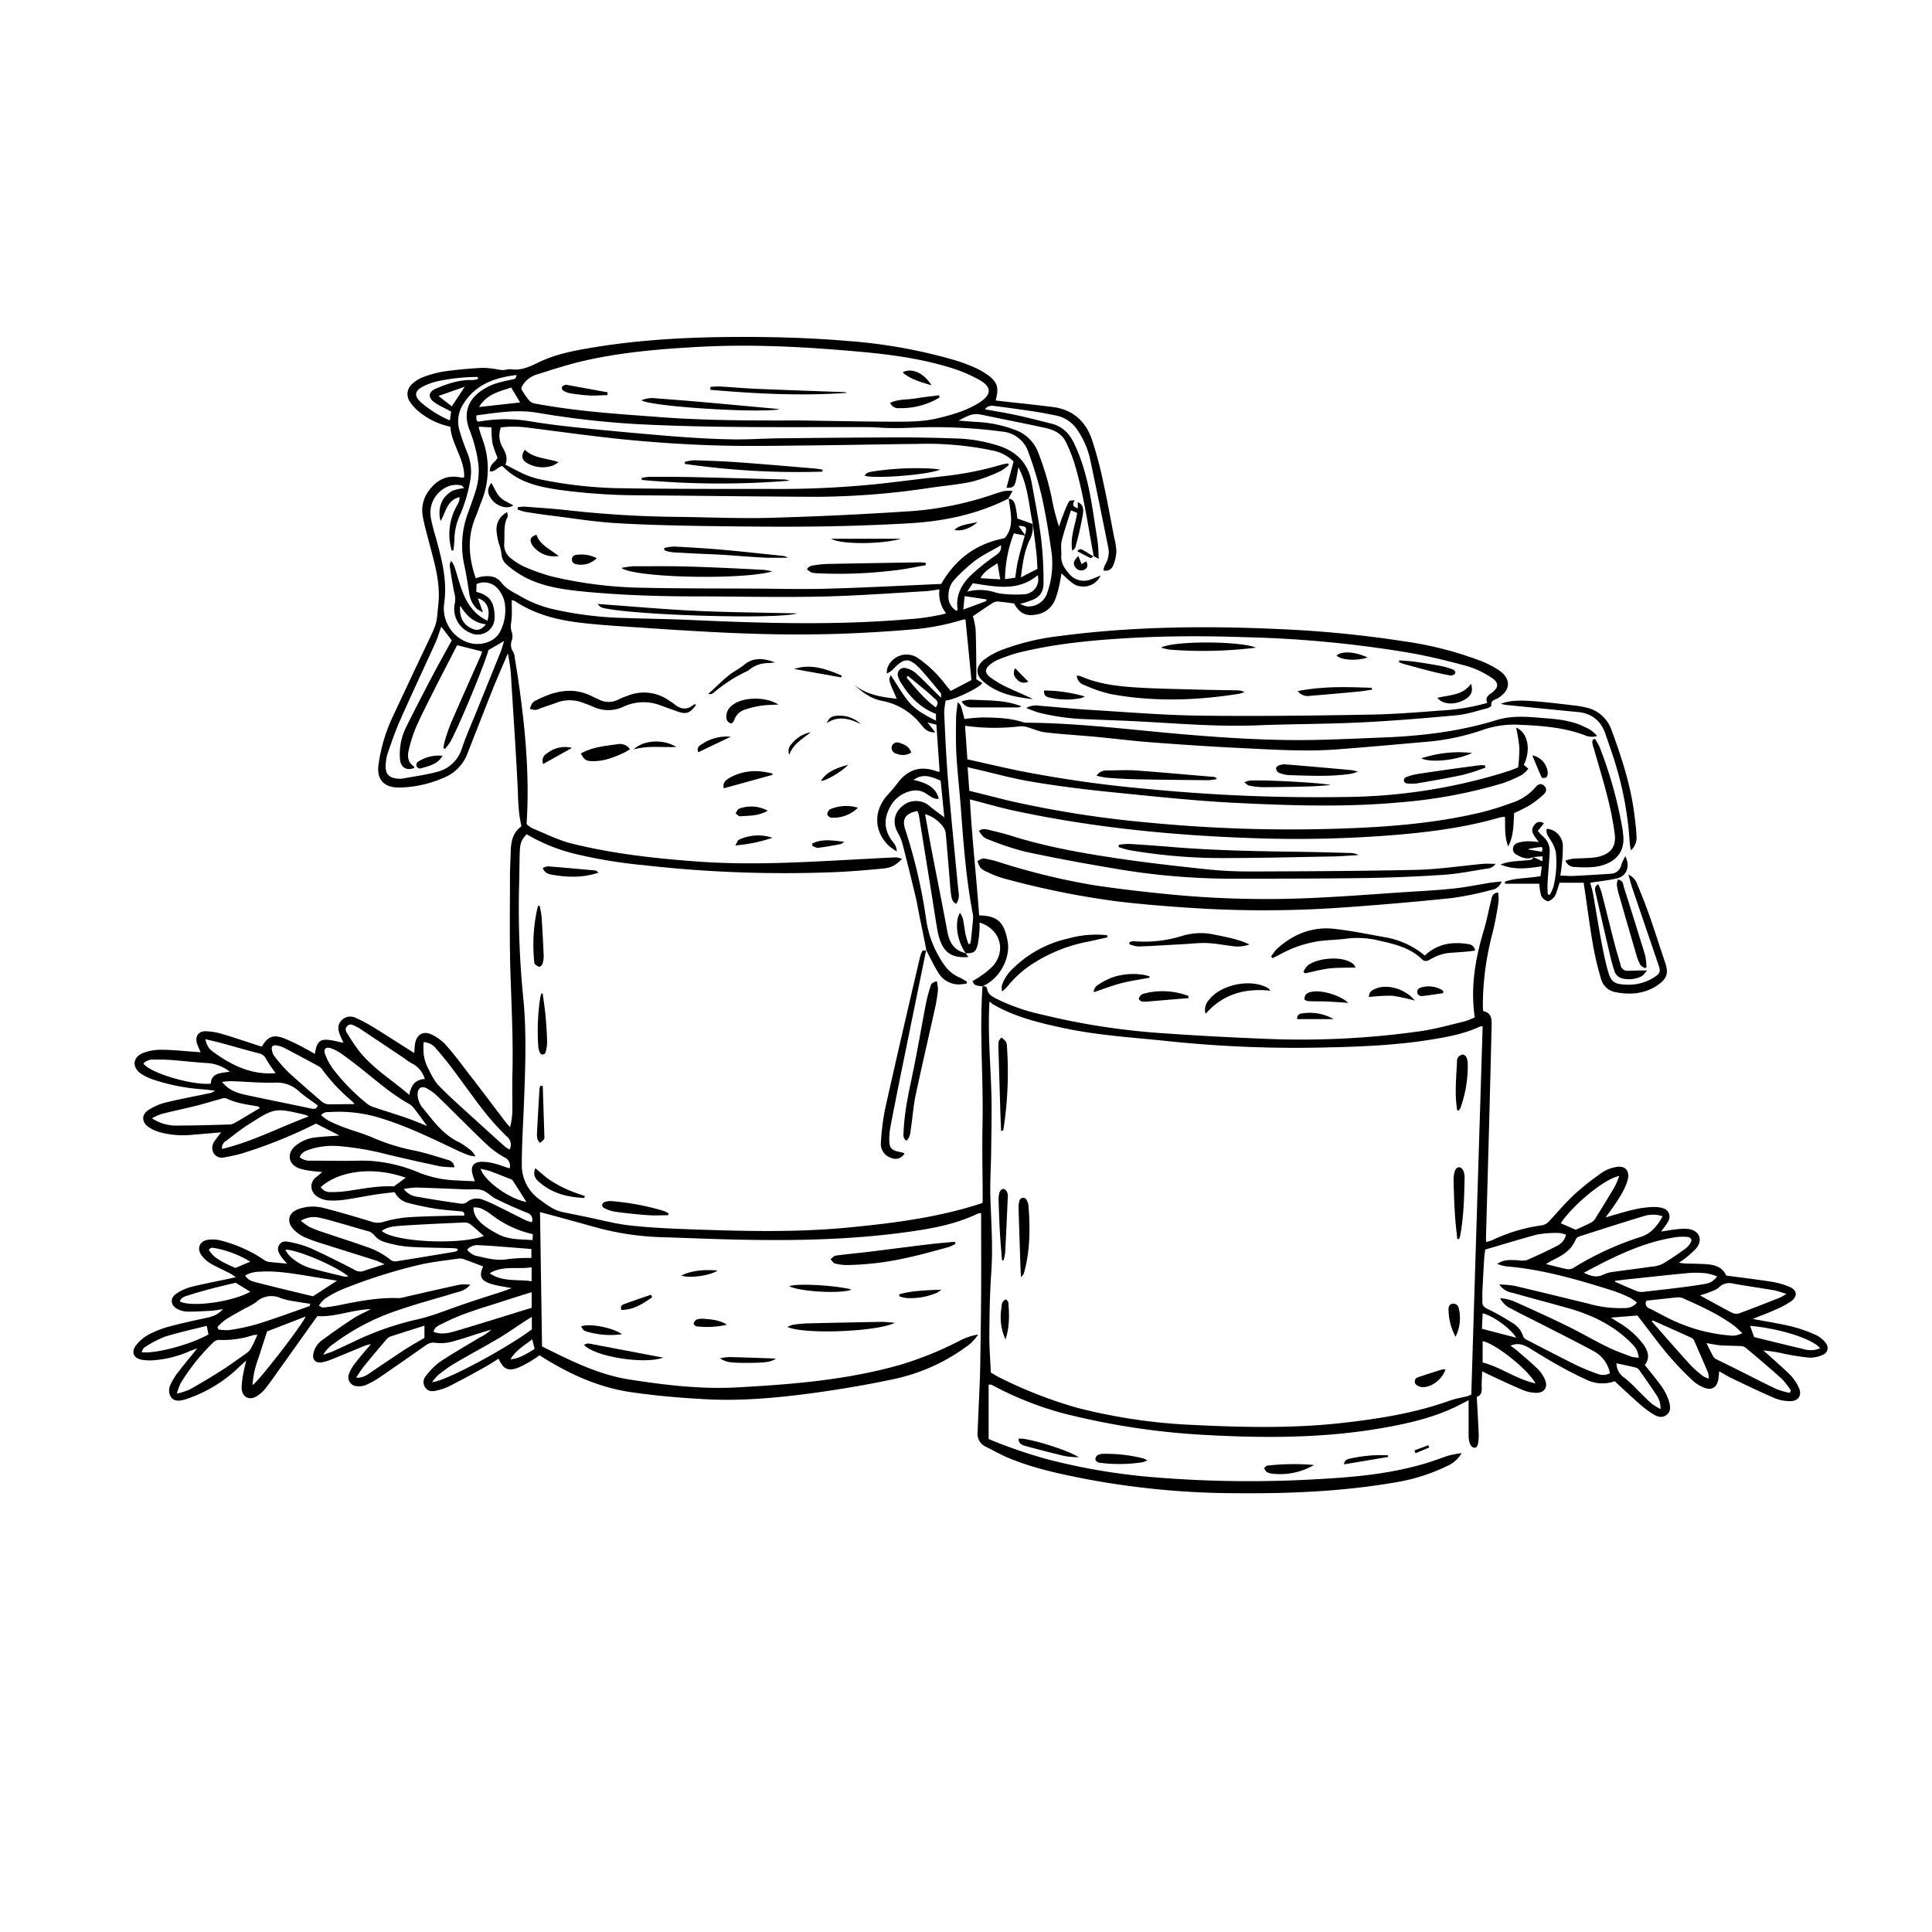 <?xml version="1.0" encoding="UTF-8"?>
<svg xmlns="http://www.w3.org/2000/svg" id="Ebene_1" data-name="Ebene 1" viewBox="0 0 595.28 595.28">
  <path d="M337,171.48c-1.8-9.62-3.12-19.34-5.95-28.74a49.46,49.46,0,0,0-2.55-6.39c-1.21-2.62-3.57-3.86-6.22-4.45-5.4-1.19-10.82-2.25-16.24-3.37-.75-.15-1.5-.29-2.24-.46-3.61-.82-4.29-.71-8.46,1.53l5.38.4a38.41,38.41,0,0,1,12.67,2.7,11.9,11.9,0,0,1,6.52,6.79,86.59,86.59,0,0,1,4.24,14.44,66.81,66.81,0,0,0,2.15,8.33c.31-.91.58-1.83.93-2.73.59-1.5,1.14-3,1.85-4.47.44-.89.55-.84,2-.91-.68,1.67-.68,1.67,1,2.52v-1.95c2,.84,1.72,2.74,1.56,3.82a101.77,101.77,0,0,1-2.33,10.17c-.06.26-.39.44-.93,1-.71-4.3.94-7.86,1.52-11.68l-1.91-.77c-.13.37-.25.67-.35,1-.87,2.84-1.85,5.66-2.54,8.55-.32,1.35,0,2.84-.1,4.25-.18,2.24.86,3.92,2.23,5.49a5.83,5.83,0,0,0,7.11,1.88c.85-.3,1.68-.67,2.76-1.1a5.76,5.76,0,0,1-6.1,3.33c-1.71-.19-2.46-.69-5.93-4-.28,1.51-.48,2.91-.82,4.27A25.77,25.77,0,0,1,325,185a7.35,7.35,0,0,1-5.64,4.34c-3.24.64-5.18-.34-6.92-3.4-1.57-.2-3.17-.44-4.77-.58a2.76,2.76,0,0,0-1.66.33c-2.15,1.36-4.24,2.82-6.24,4.17a24.79,24.79,0,0,1,.83,4.06c.17,4.09.17,8.18.23,12.26,0,1,0,2,0,3.14l1.8,1.1c-.16,1.16-8.84,5.39-11.23,5.4a22.23,22.23,0,0,0-.48,3.9c.33,7,.63,14,1.2,20.92.84,10.27,1.9,20.53,2.87,30.79.11,1.19.26,2.37.37,3.56a4.45,4.45,0,0,1-.76,3.49c-1.3-.67-1.42-1.91-1.58-3-.25-1.77-.33-3.56-.48-5.34-.37-4.42-.73-8.83-1.13-13.24a4,4,0,0,0-.5-1.67,10.45,10.45,0,0,0-5.87-4.38c.68,3.74,1.31,7.41,2,11.07,1.63,8.44,3.33,16.87,4.9,25.32.63,3.35,2.2,5.67,5.64,6.46l-.08-.07.86,1.23c-4.71.42-7.29-1.14-8.73-5.16a19.62,19.62,0,0,1-.82-3.21c-.64-3.77-1.21-7.56-1.82-11.34q-1.92-12-3.86-23.94a8.71,8.71,0,0,0-.46-1.33c-3.74.75-4.84,2.48-3.72,5.78a164.77,164.77,0,0,1,6.41,27.54,31.89,31.89,0,0,0,5.29,13.69,11.3,11.3,0,0,0,5.18,4.38,14.62,14.62,0,0,1,2.11,1.25l-.1.53a18,18,0,0,1-2.41.27,7.3,7.3,0,0,1-6.35-3.67c-1.39-2.21-2.49-4.6-3.71-6.92l.07.08q-1-5.13-2.08-10.25c-.43-2.17-.79-4.36-1.3-6.5-1.27-5.3-2.57-10.59-3.94-15.87a14,14,0,0,0-1.4-3.47c-1.81-3.11-1.32-6.22,1.43-8.46a6.43,6.43,0,0,1,8.42.22c1.26,1.09,2.64,2,4.39,3.36l-1.13-11.3c-2.82-1.23-5.44-2.34-8.35-.23,4.67,1,7,2.7,7.77,5.81-1.53.19-2.58-.75-3.69-1.46a5.82,5.82,0,0,0-4.6-1,9.67,9.67,0,0,0-6.49,4.57c-2.06,3.54-2.27,7,.18,10.56.62.9,1.62,1.69,1.65,3.57a23.8,23.8,0,0,1-2.34-1.67c-4.78-4.46-4.89-11.07-.32-15.93a42.15,42.15,0,0,0,2.92-3.49c3.13-4.18,7.05-5.4,11.9-3.67a7.81,7.81,0,0,0,1.06.22c-.35-5-.67-9.72-1-14.52l-2.76-.71,2.41,3.06c-2.49.13-3.54-1.38-4.56-2.62a20,20,0,0,0-12-7.12c-3.38-.66-6-2.7-8.56-5,3.9,3.15,8.53,3.9,13.27,4.38-2.56-5.71-2.56-5.71-1.87-7.27,1.8,2.71,3.44,5.59,5.48,8.14s5.24,4.26,8.46,5.91v-2.1c-5-1.94-8.36-5.54-11-9.94a6.71,6.71,0,0,1-.62-1.4,2,2,0,0,1,2.43-2.74,6.94,6.94,0,0,1,2.93,1.47c2.21,2,4.27,4.14,6.39,6.23L290,215c-.06-.83,0-1.23-.12-1.42-2-2.42-4-4.9-6.11-7.21-3.66-3.93-5.19-3.85-8.91.16a9.64,9.64,0,0,1-1.6,1,7.15,7.15,0,0,1,.08-1.43,6.26,6.26,0,0,1,9.51-3.33,37,37,0,0,1,8.44,8.12c.57.71,1.16,1.41,1.64,2l6.39-3.35c-.6-6.16-1.22-12.4-1.83-18.67a4.75,4.75,0,0,0-.85.07A73.16,73.16,0,0,1,280.32,194c-6.87.58-13.76,1-20.66,1.25-13.63.48-27.26.19-40.87-.55q-9.82-.53-19.64-1.21c-6.62-.45-13.26-.81-19.85-1.56-7.32-.83-14.43-2.56-20.69-6.75a3.4,3.4,0,0,0-.94-.25c0,1.89.09,3.59,0,5.26s-.63,3.12.1,4.76a4.45,4.45,0,0,1-.11,2.49,3.66,3.66,0,0,0,.42,3.33,3.71,3.71,0,0,1,.49,1.69c.39,2.35.77,4.71,1.12,7.07,2.14,14.68,3.53,29.42,2.56,44.39a8.87,8.87,0,0,0,1.76,1.29c4,1.63,7.94,3.65,12.11,4.69,12.75,3.17,25.81,4.61,38.89,5.56,16.18,1.18,32.36.22,48.53-.65,4.16-.22,8.33-.46,12.49-.64a7.53,7.53,0,0,1,1.91.47c-2.12,2.07-3.31,2.74-6.08,3-4.67.43-9.34.85-14,1.05a383.32,383.32,0,0,1-59.45-2.11,150.9,150.9,0,0,1-21.65-3.59,54.63,54.63,0,0,1-14.5-5.95c-1.67,1.84-2,2.67-2.12,5.71-.12,3.75-.1,7.5-.23,11.25a281,281,0,0,0,1.39,34.2c1,10.9.52,21.8.1,32.7-.24,6-.63,11.91-.62,17.87a12.88,12.88,0,0,0,5.44,10.78c2.11,1.53,4.18,3.24,6.83,3.83,2.41.53,4.83,1,7.25,1.5,4.67.94,9.3,2.22,14,2.73,6.68.72,13.41,1,20.14,1.22,15.75.54,31.5.9,47.24-.64,13.83-1.35,27.57-3.08,41-7.52a4.85,4.85,0,0,0,.1-.81c0-7.75-.22-15.5-.05-23.25.32-14.23-1-28.45,0-42.68l-.16.07c.78-.27,1.47-.07,1.6.74.27,1.7,1.57,2.31,2.85,3a61.09,61.09,0,0,0,14.2,4.91,217.2,217.2,0,0,0,36.56,5.67q15.67,1.11,31.38,1.72a260.8,260.8,0,0,0,48.69-2.34c4.53-.67,9-1.94,13.44-3a23.86,23.86,0,0,0,3.11-1.23c-1.34-9.11.1-17.77,2.64-26.35,1-3.18,1.57-6.45,2.39-9.67.25-1,.31-2.25,2.16-2.46a12.7,12.7,0,0,1,.14,2.71,98.73,98.73,0,0,1-1.91,10,87.45,87.45,0,0,0-2.93,22.75,10,10,0,0,0,.11,1.09c2.42.46,2.65,2.28,2.6,4.25q-.31,12.78-.64,25.56-.54,20.07-1.11,40.13c0,.33.06.66.11,1.23.72-.24,1.34-.39,1.92-.65A52,52,0,0,1,475,377.55a3.94,3.94,0,0,0,2.53-1.51c2.54-2.76,5-5.63,7.73-8.17a84.43,84.43,0,0,1,8.41-6.62,11,11,0,0,1,4-1.62c3-.68,4.62,1,3.81,4.05a18.2,18.2,0,0,1-1.61,3.75c-.68,1.27-1.49,2.48-2.29,3.68s-1.68,2.35-2.87,4l3-.88c3.85-1.1,7.69-2.27,11.74-2.33a8.81,8.81,0,0,1,2.76.32,2.72,2.72,0,0,1,1.68,4.25c-.52,1-1.24,1.81-2.07,3,1.62-.25,3-.52,4.33-.65a17.86,17.86,0,0,1,4.06-.15c3.36.44,4.58,3.32,2.45,5.94a28.88,28.88,0,0,1-4,3.52c-.32.27-.7.47-1.39.94.83.1,1.33.2,1.84.22,2.46.1,4.94.06,7.39.3s4.44,1.22,5.37,3.43c4.8.64,9.45,1.19,14.07,1.92a23.81,23.81,0,0,1,5.38,1.53c2.41,1,2.66,2.92.54,4.48a26.4,26.4,0,0,1-4.93,2.62c-2.14,1-4.35,1.78-6.9,2.81,4.38.83,8.32,1.43,12.18,2.37a43.79,43.79,0,0,1,7.43,2.64,8,8,0,0,1,2.89,2.41,2.26,2.26,0,0,1-.89,3.64,9.19,9.19,0,0,1-4.16.87,71.56,71.56,0,0,1-7.81-1.21,44.3,44.3,0,0,0-6.35-1c.54.48,1.1.95,1.64,1.44,2.26,2.07,4.6,4.06,6.75,6.24a13.76,13.76,0,0,1,2.54,3.79c1.07,2.28-.11,4.15-2.66,4.14a12.32,12.32,0,0,1-4.71-.88c-4.53-1.95-9-4.11-13.43-6.23-1.21-.58-2.36-1.31-3.75-2.08-.1,1-.13,1.81-.28,2.6-.46,2.39-2,3.35-4.3,2.45a10.58,10.58,0,0,1-3.47-2.1,101.05,101.05,0,0,1-7.59-7.9c-3.33-4-6.4-8.18-9.55-12.25l-8.15.66,2.29,1.47a25.51,25.51,0,0,1,7.79,6.9c1.4,2,2,4.15.35,6.22,1.84,2.34,3.71,4.53,5.36,6.89a16.47,16.47,0,0,1,2.09,4.35c.45,1.45.67,3.15-.85,4.21-1.35,1-2.83.47-4.08-.32a32.64,32.64,0,0,1-4.08-3.06c-2.61-2.3-5.15-4.69-7.73-7.06a11.14,11.14,0,0,1-8.76-.51c-2.87-1.29-5.66-2.75-8.41-4.28-3-1.66-5.88-3.45-8.78-5.23-1.86-1.15-3.74-2-6.11-.93.7.52,1.39,1,2,1.52,2.18,1.89,4.41,3.74,6.48,5.76a10.37,10.37,0,0,1,2.1,3.17c1,2.31-.14,4.12-2.71,4.07a11,11,0,0,1-4-.82c-3.53-1.47-7-3.13-10.46-4.73-.61-.27-1.2-.6-2.17-1.1-.06,1.79-.19,3.35-.13,4.91.05,1.39-.15,2.55-1.53,3,.21,3.92.43,7.65.59,11.39a14.58,14.58,0,0,1-.17,2.8c-.13.77-.47,1.66-1.42,1.44a2.2,2.2,0,0,1-1.18-1.38,8.1,8.1,0,0,1-.34-2.51c0-3.49,0-7,0-10.74-1.23.65-2.25,1.21-3.28,1.72-7.26,3.59-15,5.4-22.94,6.8-18.5,3.27-37.12,3.22-55.79,2.15a225.08,225.08,0,0,1-43.34-6.73A102.39,102.39,0,0,1,307,427.45c-.54-.27-1.05-.56-1.59-.81-.13-.06-.33,0-.8,0v16.75a154,154,0,0,0,18,6.21,192.5,192.5,0,0,0,34.48,5.69,357.44,357.44,0,0,0,50.06.39c11.66-.65,23.27-1.82,34.45-5.55,1.69-.57,3.36-1.23,5.07-1.73a35.44,35.44,0,0,1,3.69-.67,9.49,9.49,0,0,1-4.33,3.9,57.43,57.43,0,0,1-16.25,5.14c-16.1,2.77-32.34,3.45-48.64,3.31a251.74,251.74,0,0,1-46.24-4.31c-8.27-1.61-16.53-3.34-24.34-6.63-2.35-1-4.58-2.26-6.86-3.41a4.33,4.33,0,0,1-2.49-4.38c.19-4.76.42-9.52.62-14.28q.14-3.32.2-6.63c.1-7.24.23-14.48.27-21.71.05-8.26,0-16.51,0-24.94a3.84,3.84,0,0,0-1,.13c-6.69,3.24-13.9,4.58-21.15,5.6-18.7,2.64-37.52,2.85-56.36,2.34-6.82-.19-13.63-.47-20.44-.68A86.31,86.31,0,0,1,183,378c-5.4-1.5-10.8-3-16.61-4.54.21,14,.41,27.62.62,41.4,8.56,4.24,17.1,8.63,26.76,10.16,11.05,1.74,22.14,3.07,33.33,2.46,16.93-.92,33.82-2.28,50.24-6.95a107.21,107.21,0,0,0,18.21-7.35,18.66,18.66,0,0,1,5.84-2,13.61,13.61,0,0,1-4,4A58,58,0,0,1,275,425c-7.56,1.61-15.21,2.91-22.88,4-11.48,1.59-23,2.75-34.64,2.13-7.73-.41-15.47-1.07-23.12-2.19-10.18-1.49-19.37-5.76-28.13-11.36-.72.5-1.45,1.06-2.25,1.52a30.12,30.12,0,0,1-4.26,2.28c-3.16,1.22-4.62.52-6.09-2.75-1.52.93-3,1.92-4.54,2.77-3.57,2-7.16,3.93-10.79,5.78a18.92,18.92,0,0,1-3.87,1.29c-1.3.33-2.6.25-3.43-1a2.87,2.87,0,0,1,.27-3.58,21.37,21.37,0,0,1,4.3-4.3c4-2.65,8.1-5,12.19-7.45a17,17,0,0,0,3.66-2.45c-.91.27-1.84.52-2.75.8-3.25,1-6.47,2.14-9.76,3a13.34,13.34,0,0,1-4.8.24,3.79,3.79,0,0,0-2.82.71c-4.75,3.32-9.49,6.65-14.27,9.91a26.45,26.45,0,0,1-4.22,2.36,5.73,5.73,0,0,1-2.72.41,2.77,2.77,0,0,1-2.54-3.83,11.12,11.12,0,0,1,1.76-3.08c1.49-2,3.1-3.82,5-6.07a15,15,0,0,0-1.81.47c-3.47,1.41-6.92,2.87-10.39,4.27a15,15,0,0,1-2.93.87c-1.89.32-3-.77-2.62-2.66a6.69,6.69,0,0,1,2.74-4.19c3.14-2.33,6.36-4.57,9.63-6.71,1.55-1,3.29-1.74,5.37-2.82-5.85.16-10.93,2.48-16.53,2.16l-11.5,16.14c-1.44,2-2.83,4.05-4.36,6a11.12,11.12,0,0,1-2.61,2.42c-2.39,1.59-4.71.47-4.84-2.42a26.32,26.32,0,0,1,.63-5c.16-1,.43-1.91.79-3.47-1.16,1.06-1.85,1.66-2.51,2.3a42.87,42.87,0,0,1-15.61,9.46,8.47,8.47,0,0,1-1,.32c-1.35.31-2.77.61-3.83-.56s-1-2.87-.29-4.32a20.63,20.63,0,0,1,2.14-3.47c1.87-2.42,3.84-4.77,6-7.47-.94.34-1.6.55-2.23.81a33.53,33.53,0,0,1-11.84,2.89A17.52,17.52,0,0,1,43.9,419c-2.72-.38-3.65-2.37-1.93-4.56a12.64,12.64,0,0,1,3.85-3.24A29.49,29.49,0,0,1,52,408.77c3.69-1,7.43-1.82,11.18-2.62,1.92-.41,3.8-.83,5.5-2.78-1.37.2-2.39.41-3.41.48-2.55.15-5.1.32-7.65.28a6.87,6.87,0,0,1-3.13-.91c-2-1.13-2.11-3.29-.23-4.57a14.79,14.79,0,0,1,4.6-2.12c4-1,8-1.75,12-2.6.39-.08.77-.18,1.81-.42-1-.65-1.46-1-2-1.28-2-1-4-1.88-5.91-3A9.07,9.07,0,0,1,62,386.64c-1.38-2-.47-4.26,2-4.63a10.64,10.64,0,0,1,4.52.34,42.86,42.86,0,0,1,12.94,5.91,3.24,3.24,0,0,0,1.36.55c1.68.21,3.38.33,5.59.54-.76-.92-1.3-1.49-1.74-2.13-.73-1.07-1.44-2.21-.69-3.54s2-1.26,3.19-1a31.9,31.9,0,0,1,6.35,1.83c4.65,2.1,9.22,4.4,13.74,6.75a3.17,3.17,0,0,0,2.84.33c1.92-.69,3.88-1.26,6.41-2.06-1.25-.53-2-.93-2.83-1.19-5.44-1.73-10.88-3.41-16.31-5.15a43.82,43.82,0,0,1-5.75-2.1,10.58,10.58,0,0,1-3.42-2.58c-1.94-2.3-1.2-4.85,1.61-5.92a13.13,13.13,0,0,1,8.05-.36c4.94,1.28,9.84,2.73,14.72,4.22a5.59,5.59,0,0,0,3.41.07,37.78,37.78,0,0,1,7.5-1.44c4.92-.34,9.86-.38,14.8-.53.92,0,1.84,0,2.73,0,.18-1.33-.64-1.26-1.28-1.33-2.54-.27-5.1-.41-7.62-.81-2.69-.43-5.35-1-8-1.68a6.35,6.35,0,0,1-4.52-3.42c-2,.25-4,.45-6,.76-3.2.51-6.37,1.15-9.57,1.61a25.24,25.24,0,0,1-4.84.19,7.3,7.3,0,0,1-2.9-.85c-3.1-1.67-2.9-4.94-.72-6.46.47-.33.88-.73,1.72-1.44-1.61-.16-2.77-.22-3.91-.42a15.43,15.43,0,0,1-3.46-.81c-3-1.24-3.55-4.33-1.18-6.58a11.46,11.46,0,0,1,6.7-2.87c2.27-.28,4.56-.37,7.14-.57l-7.2-3.68a149.13,149.13,0,0,1-22.58,9.13,53,53,0,0,1-5.71,1.29,2.93,2.93,0,0,1-3.31-1.41,3.36,3.36,0,0,1,.35-3.62c.54-.83,1.2-1.58,2-2.68l-8.92.75a27.9,27.9,0,0,1-9.89-.77,12.14,12.14,0,0,1-3.46-1.56c-2.29-1.54-2.33-3.95,0-5.39A18.11,18.11,0,0,1,51,339.72c4.37-1.07,8.81-1.89,13.23-2.82a4.22,4.22,0,0,0,2-.84c-1.15-.13-2.3-.29-3.46-.4a62,62,0,0,1-15.49-3,16.61,16.61,0,0,1-3.89-1.87c-2.8-2-2.51-5.06.68-6.34a14.76,14.76,0,0,1,5.47-1c3.48,0,7,.39,10.45.63.5,0,1,.08,1.81.15-.41-1-.78-1.79-1.06-2.61-.73-2.18.3-3.89,2.57-3.87a18.52,18.52,0,0,1,5,.8c3.68,1.07,7.3,2.32,10.95,3.5l1.38.42c2-3.2,3.57-3.82,7.09-2.47a68.93,68.93,0,0,1,6.64,3.24c.83.42,1.62.91,2.63,1.49.39-2,.7-4.27,3.1-4.36,1.87-.07,3.77.58,5.73.93-.31-.7-.73-1.57-1.09-2.47-.6-1.5-.8-3,.39-4.32a3.69,3.69,0,0,1,4.46-.89,44.16,44.16,0,0,1,5.4,2.85c4.19,2.58,8.32,5.26,12.65,8,.1-1.12.1-2.12.28-3.07.5-2.62,2.5-3.82,4.9-2.71a13.74,13.74,0,0,1,4.34,3.05c2.5,2.78,4.76,5.78,7,8.74,4,5.13,7.86,10.3,11.78,15.44.31.4.68.76,1.23,1.38a22.7,22.7,0,0,0,.7-6.1c0-3.23-.06-6.46,0-9.69.29-10.32-.22-20.61-.57-30.92-.35-10.13-.17-20.27-.17-30.41,0-2.64.16-5.28.23-7.92.09-3,.67-5.78,3.32-7.67-1.12-4.54-1-9-1.25-13.55-.53-10.38-1.24-20.75-1.88-31.12a52.75,52.75,0,0,0-1.07-8.61c-1.49,3.5-3,7-4.46,10.51Q148,222,144,232.25a12.91,12.91,0,0,1-7.34,7.41,35.63,35.63,0,0,1-13.64,3c-4.59,0-6.92-2.26-6.43-6.83a52.18,52.18,0,0,1,2.18-9.41,53,53,0,0,1,2.83-6.84q5.4-11.58,10.9-23.12c2.36-4.95,2-5,2.57-10.32.71-6.86-1.35-13.13-3-19.53-.68-2.63-1.45-5.26-1.87-7.94a10,10,0,0,1,2.1-7.69c2.34-3.1,5.35-4.67,9.32-3.93.33.06.67.11,1,.15.06,0,.14-.07.4-.24.16-5.55-3.89-10-4.26-15.49a22.25,22.25,0,0,1-9.51-4.5,14.18,14.18,0,0,1-2.93-3.16,4.1,4.1,0,0,1,.73-5.56,10,10,0,0,1,3.19-2,33.49,33.49,0,0,1,6.62-1.81c4-.56,8-.91,12-1.11a32.72,32.72,0,0,1,5.25.64,8.14,8.14,0,0,0,1.48,0,8.53,8.53,0,0,1,1.77-.21c3.19.51,5.84-.77,8.61-2.12,5.24-2.56,11-3.62,16.69-4.57,16.87-2.79,33.9-3.39,50.95-3.24,9.27.09,18.57.45,27.81,1.25a160.12,160.12,0,0,1,33.12,6,55.6,55.6,0,0,1,5.73,2.15,23,23,0,0,1,3.79,2.11c3.24,2.24,3.84,4.07,2.7,8.05l2,.24c5.24.59,10.49,1.12,15.72,1.79,6,.77,10,4.37,11.91,9.89a116.28,116.28,0,0,1,3.55,13.3c1.25,5.65,2.26,11.35,3.36,17a19.94,19.94,0,0,1,.67,4.28,12.73,12.73,0,0,1-1,4.38,2.42,2.42,0,0,1-3,1.46,7.4,7.4,0,0,1,.59-1.86,7.11,7.11,0,0,0,.86-5.42c-1.83-9.1-3.67-18.19-5.61-27.27a25.66,25.66,0,0,0-3.65-8.39,10.31,10.31,0,0,0-6.93-4.79c-2.5-.5-5-1-7.53-1.35-3.71-.56-7.42-1.06-11.13-1.54-1.08-.13-2.22-.22-3.08,1,3.32.61,6.53,1.12,9.71,1.81,3.57.78,7.12,1.7,10.67,2.58,3.37.83,5.51,2.88,7.05,6.06,3.88,8.05,5.23,16.7,6.51,25.38.28,1.85.62,3.7.84,5.56.16,1.4.17,2.83.27,4.66l-1.61-.81Zm-26.33-17.79c1.43-.06,1.88,1.07,2.17,2.07a30.3,30.3,0,0,1,.62,4l4.7,1.67a8.56,8.56,0,0,1-1,5.17c-1.63,3.43-2.05,7.12-2.61,11.3l5.11-2.63c-.11-1.71-.14-3.23-.31-4.74-.33-3-.75-6.07-1.13-9.1-1.24-5.74-1.42-11.77-4.45-17.46-1,6.22-1.08,6.3-3.66,6.33.74-2.74,1.46-5.39,2.2-8.1a12.72,12.72,0,0,0-6.64-3.42,98.47,98.47,0,0,0-23.1-2c-10.91.11-21.81.35-32.71.46-9.8.09-19.6.31-29.38,0-9.36-.28-18.72-.92-28-1.82-10-1-19.94-2.43-29.91-3.66a32,32,0,0,0-8.24-.07,7.05,7.05,0,0,0,.56,6.19c.94,1.67,1.65,3.33.83,5.3,2.22,1.11,4.23,2.25,6.33,3.14a24.53,24.53,0,0,0,4.88,1.48,132.73,132.73,0,0,0,22.81,2.61c15.84.26,31.69.24,47.53.24A300.12,300.12,0,0,0,271.63,149c6.6-.76,13.19-1.6,19.79-2.36a99.62,99.62,0,0,0,17-3.42c.7-.21,1.44-.3,2.17-.45l.26.47a13,13,0,0,1-2.54,1.89,51.18,51.18,0,0,1-8.56,3.21c-4.14.93-8.41,1.29-12.62,1.88a240.9,240.9,0,0,1-34.86,2.85c-18.48-.06-37-.32-55.45-.46a185.62,185.62,0,0,1-23.68-1.57c-6.82-.94-13.46-2.27-18.33-7.46-1.5.28-2.21,1.86-3.85,1.65-.23-2.13,1.73-2.89,2.36-4.18a32.32,32.32,0,0,1-1.59-4.48,37.44,37.44,0,0,1-.31-4.88l-3.84-.22a2.08,2.08,0,0,0,0,.54c.31,1,.6,1.95.94,2.91a26.69,26.69,0,0,1-.22,19.71c-.61,1.5-1.08,3.05-1.71,4.54-2.69,6.3-2.22,12.59,0,19,.52-.15,1-.34,1.48-.43,2.37-.44,4.81-.35,6.33,1.67s3.46,2.92,5.44,4a36.48,36.48,0,0,0,9.86,4.12,110.15,110.15,0,0,0,19.95,2.78c7.92.32,15.85.37,23.76.74,22,1,44.1,1.63,66.14-.23a67.55,67.55,0,0,0,12-1.8,9.74,9.74,0,0,1-2.07-7.42c-1.58.21-2.91.46-4.25.55-8.25.5-16.49,1.06-24.74,1.42-15.24.66-30.49.2-45.74.19-11.93,0-23.84-.38-35.71-1.57-5.86-.59-11.69-1.5-17-4.17a31,31,0,0,1-5.87-4,4.61,4.61,0,0,1-1.63-3,14,14,0,0,0-.86-3.65,18.93,18.93,0,0,1-.65-3.5,5.83,5.83,0,0,1,3.27-6.07c0,.54.27,1.12.08,1.48-1.33,2.57-.83,5.31-1,8a5.2,5.2,0,0,0,2.39,5,18,18,0,0,0,3.67,2.29,63.08,63.08,0,0,0,8.39,3,129.63,129.63,0,0,0,29.09,3.54c11.33.24,22.66.19,34,.25,7.58.05,15.16.25,22.73,0,11.49-.32,23-.95,34.36-1.44,4.4-7.66,10.75-12.43,19.48-14.08,1.8-1.9,2.21-4.37,2-7-.14-1.77-.47-3.53-.71-5.3ZM305.28,422.9c.84.48,1.76,1.09,2.75,1.56a136.5,136.5,0,0,0,24,9.34,173.71,173.71,0,0,0,36.08,5.27c15.33.74,30.66,1.06,45.94-.69,11-1.27,21.93-3,32.43-6.75,1.91-.69,3.94-1,5.91-1.51a4.57,4.57,0,0,0,.94-.5q1.74-56.69,3.5-113.43a6,6,0,0,0-1,.17c-4.61,2.15-9.55,3.08-14.51,3.9-10.7,1.76-21.51,2.23-32.33,2.46a375.59,375.59,0,0,1-48.48-1.86c-11.51-1.24-22.05-1.76-33.38-4.22-7.25-1.56-14.91-3.46-21.36-7.32-.08-.05-.74-.72-.9-.65-.55,9.28.3,18.55.58,27.82.19,6,0,12.09-.05,18.14-.05,4.85-.41,9.7-.24,14.53.26,7.66.82,15.3.26,23-.45,6.27-.53,12.58-.58,18.88C304.79,414.85,305.11,418.68,305.28,422.9ZM246.57,129.55c9.45.14,18.9.35,28.36.38,4.58,0,9.2.06,13.71-1s8.92-2.29,12.88-4.74c4.12-2.55,4.21-5,0-7.27a45.52,45.52,0,0,0-8.92-3.71c-9-2.74-18.27-4-27.62-4.83-16.57-1.5-33.13-2.41-49.76-1.5-11.84.64-23.63,1.64-35.21,4.27-4.8,1.09-9.5,2.63-14.2,4.11a8.07,8.07,0,0,0-4.56,3.11c-.3.47-.76,1.24-.58,1.55a21,21,0,0,0,2.61,3.73,3.72,3.72,0,0,0,2,.77c12.16,2.26,24.48,3.1,36.79,4C216.92,129.61,231.74,129.58,246.57,129.55ZM457.62,385c-.15,1.24-.28,2-.32,2.75-.2,3.48-.4,7-.56,10.45-.05.93.05,1.87,0,2.81-.05,1.17.45,1.73,1.55,2.27a74.34,74.34,0,0,1,7.55,4.23,7.4,7.4,0,0,1,3.48,4.26,2,2,0,0,0,1,1c5.06,2.62,10.11,5.25,15.22,7.78a63,63,0,0,0,6.59,2.72,4.6,4.6,0,0,0,3.91-.13,9.71,9.71,0,0,0-4.91-6.77c-5.15-2.8-10.41-5.42-15.64-8.1-3.25-1.66-6.55-3.26-9.78-5a6.92,6.92,0,0,1-3.5-3.28,14.79,14.79,0,0,1,4.35,1c5.44,2.44,10.86,4.9,16.21,7.52,4.2,2.05,8.25,4.42,12.45,6.49,2.44,1.2,5,2.1,7.56,3.06a8.71,8.71,0,0,0,2.19.23c-.5-2.37-.78-2.93-2.7-4.82-5.37-5.27-11.94-8.38-19.07-10.4-5.73-1.62-11.49-3.12-17.23-4.75a5.92,5.92,0,0,1-4-2.55,34.91,34.91,0,0,1,4.63.4c7.7,1.81,15.38,3.7,23.07,5.57a34.69,34.69,0,0,0,10.87,1.29,4.71,4.71,0,0,0,3.84-1.68,15.81,15.81,0,0,0-2.11-1.48,45.56,45.56,0,0,0-5.18-2.14c-10.81-3.41-21.66-6.61-33-7.54a15.89,15.89,0,0,1-2.74-.74c2.05-1.52,4.17-1.2,6.24-1.16a7.33,7.33,0,0,0,2.77,0c3.2-1.37,6.36-2.86,9.45-4.46a4.94,4.94,0,0,0,2.7-3.4,8.34,8.34,0,0,0-2.07-.52,32.25,32.25,0,0,0-6.83.47C468.26,381.79,463,383.47,457.62,385ZM314.3,186.08a10.5,10.5,0,0,0,2,.74,6,6,0,0,0,6.43-4.34,26.94,26.94,0,0,0,1.15-13.11c-.83-5.64-1.73-11.29-3-16.84a117.37,117.37,0,0,0-4-13.17A9.36,9.36,0,0,0,309,133a158.29,158.29,0,0,0-28.54-1.2c-1.95.09-3.91.13-5.86.09-2.47,0-4.93-.28-7.39-.28-23.5-.08-47,.31-70.49-.91a275.66,275.66,0,0,1-31.18-3.53c-6.35-1.07-12.5,0-18.75.81a7.42,7.42,0,0,0,0,1.19,2.12,2.12,0,0,0,.29.65,2,2,0,0,0,.54.08,45.74,45.74,0,0,1,16.25,0c5.45.9,10.95,1.51,16.45,2.07q13.08,1.32,26.19,2.39c6.2.49,12.4.89,18.61,1,4.93.13,9.87-.25,14.81-.31,12.26-.13,24.52-.25,36.79-.28q9.06,0,18.12.34a46.51,46.51,0,0,1,13,2.28c5.51,1.85,8.95,5.42,10,11.16,1.08,5.94,2.26,11.87,3,17.86a114.55,114.55,0,0,1,.69,13.24c0,3-1.43,4.63-4.35,5.54C316.37,185.51,315.57,185.72,314.3,186.08Zm-178.33,7c-.66,1.82-1.14,3.44-1.83,5-3.66,8.07-7.43,16.08-11,24.17-1.41,3.18-2.52,6.49-3.67,9.78a13.92,13.92,0,0,0-.63,3.51c-.22,2.95,1,4.24,4,4.38a5,5,0,0,0,1,0c3.6-.67,7.25-1.13,10.77-2.08a10.61,10.61,0,0,0,7.68-7.18c1.43-4.18,3.25-8.23,4.9-12.34,2.32-5.76,4.66-11.52,7-17.3.42-1,.7-2.17,1.12-3.51l-4.79,2.77c-1.36,4.85-9.08,23.5-11.82,28.38a19.54,19.54,0,0,1-1.58,2.1l-.5-.26a17.17,17.17,0,0,1,.42-2.16,55.87,55.87,0,0,1,1.91-5.55c3-6.95,6.12-13.87,9.18-20.8a9.6,9.6,0,0,0,.41-1.25l-7.69-1.94c-2.43,4.73-4.94,9.55-7.39,14.41-1.84,3.65-3.7,7.3-5.34,11a44,44,0,0,0-2.16,6.79c-.5,2-.33,3.9,1.62,5.19.09.06,0,.3,0,.46-2.38.88-4.16-.21-4.34-2.78a18.79,18.79,0,0,1,1.82-9.69c2.48-5,5.07-10,7.68-15,2.1-4,4.3-7.92,6.45-11.86ZM157,360a2.72,2.72,0,0,0-1.54-3.37,27.21,27.21,0,0,1-5-3.56c-3.14-2.88-6.12-5.92-9.16-8.91-2.25-2.21-4.45-4.47-6.75-6.62a13.82,13.82,0,0,0-3.1-2.22c-1.57-.81-2.7-.07-2.78,1.68a6.61,6.61,0,0,0,1.66,4.46c3.21,3.95,6.19,8.13,11,10.42a24.12,24.12,0,0,1,4,2.77,8,8,0,0,1,1.17,1.65,10.69,10.69,0,0,1-1.87-.29,35,35,0,0,1-3.3-1.34c-7.78-3.67-15.47-7.51-23.73-10.05a43.09,43.09,0,0,0-15.62-2c-1,.06-2-.15-3.07.95a15.94,15.94,0,0,0,2.21,1.66,45,45,0,0,0,4.67,2.06c3.27,1.22,6.67,2.12,9.83,3.57a63.47,63.47,0,0,0,12.68,3.77c3.23.73,6.39,1.76,9.57,2.72a2.57,2.57,0,0,1,2.15,2.31,33,33,0,0,1-4.39-.29c-5.41-1.15-10.81-2.35-16.18-3.64a88.75,88.75,0,0,0-15.08-2.6,22.88,22.88,0,0,0-8.83,1c-1.24.42-2.6.84-3.19,2.42a4.66,4.66,0,0,0,3.32,1.07c3.57,0,7.15.05,10.73.06,2.55,0,5.11-.14,7.65,0a46.6,46.6,0,0,1,15.56,3.83,34.93,34.93,0,0,0,11.44,2.21c1.67.11,3.34.16,5.25.25-.29-.88-.49-1.42-.66-2-.73-2.47.15-3.91,2.65-4a14.84,14.84,0,0,1,4,.52C153.88,358.89,155.38,359.49,157,360Zm-12.08,35.81c-1.63,2-3.5,2.15-5.15,2.66-5.69,1.75-11.46,3.26-17.07,5.21A69.64,69.64,0,0,0,102.84,414a10.08,10.08,0,0,0-3.24,3.43c1.38-.49,2.26-.74,3.09-1.11,2-.89,4-1.85,6-2.78a91.23,91.23,0,0,1,19.18-6.85c4.7-1,9-2.75,13.5-4.33s9-3,13.57-4.46c.76-.25,1.51-.54,2.72-1-2.42-.48-4.33-.71-6.15-1.25-3.37-1-4-2.46-2.64-5.44-2-.74-3.92-1.51-5.9-2.2a3.64,3.64,0,0,0-1.72-.22c-4,.58-7.94,1-11.83,1.87a164.94,164.94,0,0,0-23.8,7.55,32.6,32.6,0,0,0-5.59,3,9.52,9.52,0,0,0-1.78,2.11c.67.31,1,.59,1.25.56,1.44-.15,2.87-.32,4.28-.6,6.26-1.25,12.51-2.56,19-2.31a8.75,8.75,0,0,0,2.23-.41c5.56-1.26,11.1-2.54,16.67-3.75A17.76,17.76,0,0,1,144.92,395.83Zm1.84-213.46c3.74,1,5.19,2.68,5.57,6.28a9.72,9.72,0,0,1,.06,1.79,5.18,5.18,0,0,1-7.51,4.55,7.93,7.93,0,0,1-4.71-9.2,7.34,7.34,0,0,0-.2-3.2c-.58-2.73-1-5.5-1.41-8.27-.07-.47.27-1,.42-1.5a6.47,6.47,0,0,1,1.23,2.36c.72,2.27,1.33,4.58,2.17,6.81,1.49,4,3.75,7.39,7.81,9.28,1-3.46-.14-6.13-2.95-6.89l1.57,4.3a10.21,10.21,0,0,1-1.91-1.11,8.33,8.33,0,0,1-2.32-4.73c-.43-2.77-.85-5.55-1.44-8.29a28.41,28.41,0,0,1,.92-16.1c.82-2.24,1.63-4.48,2.36-6.75a21.2,21.2,0,0,0,1-8.57,45.41,45.41,0,0,0-2.91-11.07c-1.62-4.51-.48-8.47,3.34-11.33a18.5,18.5,0,0,1,4.47-2.4,46.73,46.73,0,0,1,5.18-1.31c.68-.17,1.58-.08,1.62-1.45-6.66.8-12.5,2.86-16.26,8.76a9.85,9.85,0,0,0-1.35,8.1,66.92,66.92,0,0,0,2.44,7,15.14,15.14,0,0,1,.91,8.75,47,47,0,0,1-3,10.25,18.83,18.83,0,0,0-1.85,7.89,30.82,30.82,0,0,1-.32,3.32h-.55c-.2-1-.47-2-.58-2.95a17.9,17.9,0,0,1,1.84-10.16c.5-1,1.31-2,1.17-3.35-3.92,1-4.18,4.68-5.82,7.39a9.48,9.48,0,0,1-.29-3.51,8.26,8.26,0,0,1,1.18-3.33,8.38,8.38,0,0,1,2.79-2.5,14.44,14.44,0,0,1,3.62-.81c-.49-.46-.68-.78-.92-.83a7,7,0,0,0-5.6,1.13,8.74,8.74,0,0,0-3.77,8.91,56,56,0,0,0,1.51,5.93c1.8,6.66,3.61,13.24,2.59,20.35a11.15,11.15,0,0,0,6.69,11.83c4,1.64,8.79.3,10.54-3.09a14.45,14.45,0,0,0,1.52-8.16,9.06,9.06,0,0,0-2.39-5.26,5.54,5.54,0,0,0-6.39-1.24Zm365.5,192.4a9.13,9.13,0,0,0-5.71-.06c-6.67,2-13.3,4.15-19.93,6.27a1.9,1.9,0,0,0-1.1.91c-1.34,3.38-4.19,5-7.22,6.46-.56.27-1.07.62-2,1.14,2.5.61,4.53,1.17,6.59,1.58a2.86,2.86,0,0,0,1.87-.37,92.33,92.33,0,0,1,20.78-9.57C508.55,380.16,510.61,377.9,512.26,374.77ZM131.61,346.93c-1.61-2.17-2.9-4-4.25-5.7A4.52,4.52,0,0,0,126,340.1c-5.1-2.83-9.46-6.64-14-10.26-2.19-1.75-4.41-3.47-6.7-5.1A13.76,13.76,0,0,0,102,323c-1.59-.55-2.41.2-1.84,1.77a18.58,18.58,0,0,0,2.36,4.47,62.48,62.48,0,0,0,10.7,10.92,6.23,6.23,0,0,0,2,1c3.46,1.16,7,2.24,10.41,3.43C127.5,345.25,129.36,346.05,131.61,346.93Zm-.72-14.47a7.79,7.79,0,0,0-4.14-4.89,18.52,18.52,0,0,1-2.31-1.58l-13.36-8.92a7.13,7.13,0,0,0-1.09-.65c-1-.42-2-1.31-3-.28s-.17,2,.34,2.8a49.36,49.36,0,0,0,3.44,5.05c4.24,5.31,10.06,8.8,15.34,13.37C126.64,334.49,127.86,332.61,130.89,332.46Zm-.35-11.38a22.36,22.36,0,0,0,0,3.64,12.94,12.94,0,0,0,1.1,3.9c1.07,2.1,2.06,4.38,3.67,6,3.79,3.88,7.91,7.45,11.91,11.12q4.13,3.78,8.32,7.51a11.36,11.36,0,0,0,1.47.94,3.15,3.15,0,0,0-.84-4,80.09,80.09,0,0,1-6.83-7.55c-3.41-4.34-6.58-8.88-9.9-13.29-1.58-2.1-3.23-4.16-5-6.15A5.19,5.19,0,0,0,130.54,321.08ZM488,392.16c2.12,1,3.93,1.62,6,.57a10.4,10.4,0,0,1,3.18-.86c3.87-.56,7.75-1,11.62-1.59a9.66,9.66,0,0,0,3.42-.84c2.41-1.41,4.7-3,7-4.65a6.18,6.18,0,0,0,1.55-1.67c.69-1.05.34-1.85-.89-2a15.7,15.7,0,0,0-3.56.08C506.12,382.73,497.12,387.27,488,392.16ZM141,385.28l-.08-.54c-.48-.05-1-.14-1.44-.16-4.68-.14-9.37-.14-14-.47a35.84,35.84,0,0,1-7.21-1.5,6.11,6.11,0,0,1-2.88-1.95,3.86,3.86,0,0,0-2.27-1.39c-2.7-.74-5.38-1.56-8.07-2.32-2.21-.62-4.41-1.3-6.65-1.76a7.57,7.57,0,0,0-5.7.95,20.2,20.2,0,0,0,2.65,1.91,36.56,36.56,0,0,0,4,1.55c4.43,1.51,8.9,2.9,13.3,4.49a23.39,23.39,0,0,1,7.83,4.2,2.47,2.47,0,0,0,1.84.31c6-.94,11.92-1.94,17.87-2.93A3.47,3.47,0,0,0,141,385.28Zm-61.72,26a8.06,8.06,0,0,0-1.32.11,29.4,29.4,0,0,1-10.54,1.45,2.65,2.65,0,0,0-1.73.8,63.81,63.81,0,0,0-10,12.49,17.71,17.71,0,0,0-1.19,3.26,22.68,22.68,0,0,0,3.93-1.25c3.39-1.92,6.75-3.91,10-6,2.57-1.64,5-3.44,7.54-5.22a4.47,4.47,0,0,0,1.32-1.42C78,414.26,78.57,412.92,79.31,411.3Zm.77-69.89c-.3-.27-.41-.45-.54-.48-3.36-.57-6.73-1-9.86-2.52a2.4,2.4,0,0,0-1.42.15c-2.7.73-5.37,1.56-8.09,2.24-3.46.87-7,1.59-10.41,2.46a19,19,0,0,0-2.92,1.32A13.57,13.57,0,0,0,55,346.8c5.19,0,10.38-.17,15.57-.32a3.56,3.56,0,0,0,1.69-.45C74.82,344.56,77.36,343,80.08,341.41Zm427.29,59.34a1.59,1.59,0,0,0,.88,2.42c2.83,1.38,5.54,3,8.43,4.22a51.2,51.2,0,0,0,16,4.08,6.45,6.45,0,0,0,4.19-.71c-1.14-1-2-1.89-3-2.61-4.72-3.39-10-5.76-15.27-8.11a3.64,3.64,0,0,0-1.72-.29C513.69,400.05,510.57,400.41,507.37,400.75ZM109.24,340.2c-.55-.66-.69-.88-.87-1a54.92,54.92,0,0,1-9.07-9.65,3.35,3.35,0,0,0-1.08-1q-5.27-2.87-10.57-5.65a8.56,8.56,0,0,0-2.17-.74c-1.43-.31-2,.23-1.66,1.59a4,4,0,0,0,.69,1.63,46.64,46.64,0,0,0,4.16,4.8c3.43,3.19,7,6.24,10.53,9.29a3.6,3.6,0,0,0,2,.78C103.74,340.26,106.28,340.2,109.24,340.2Zm442.13,89c.14-.24.29-.48.44-.72a23.56,23.56,0,0,0-2.72-3.56c-3.72-3.35-7.54-6.58-11.37-9.78a3.44,3.44,0,0,0-1.85-.41c-1.94-.1-3.89-.07-5.83-.22-1.32-.1-2.63-.41-4.26-.67.82,1.61,1.47,3,2.2,4.27a2.21,2.21,0,0,0,.95.74c2.34,1.17,4.7,2.31,7,3.47,3.79,1.89,7.55,3.85,11.38,5.66A25.62,25.62,0,0,0,551.37,429.16Zm-27.55-30.05c3.44,1.88,6.68,3.7,10,5.41a3,3,0,0,0,2.1.09c4.13-1.53,8.23-3.15,12.33-4.76.61-.25,1.17-.63,2.19-1.18a32.72,32.72,0,0,0-3.69-1.13c-4.26-.73-8.54-1.32-12.79-2.09a4.49,4.49,0,0,0-4.33,1.17c-1,.92-2.53,1.28-3.85,1.85C525.17,398.73,524.53,398.88,523.82,399.11ZM117.61,379.27c3.87,3.45,24.09,4.4,31.48,1.56-1.31-1.15-2.6-2.37-4-3.48a3,3,0,0,0-1.77-.69c-6.54.29-13.09.56-19.63,1C121.64,377.84,119.44,377.93,117.61,379.27ZM67,408.83l.28.8a15.35,15.35,0,0,0,3.43.18,65.37,65.37,0,0,0,8.7-1.88c5.35-1.67,10.61-3.62,15.9-5.47.14-.06.18-.41.31-.72-1.59-.25-3.1-.46-4.6-.74a23.74,23.74,0,0,1-4.47-1,6.9,6.9,0,0,0-7.67,1.23,21.14,21.14,0,0,1-3.33,1.87c-2,1.13-4,2.22-6,3.45A22.16,22.16,0,0,0,67,408.83Zm66.62,1.55c2.42.89,4.61.37,6.67-.23,7.88-2.32,15.72-4.8,23.52-7.2v-4.81c-3.24,1-6.22,1.94-9.19,2.9-6.14,2-12.37,3.7-18.13,6.71C135.35,408.32,134,408.66,133.57,410.38Zm-65.17-77c2.12,2.7,4.91,3.47,7.72,4.07,6.57,1.42,13.17,2.72,19.75,4.11,1,.2,1.62.1,2-.95-2-1.48-4.09-2.82-5.91-4.46a9.9,9.9,0,0,0-7.38-2.56c-4.42.1-8.85-.32-13.27-.46A24.46,24.46,0,0,0,68.4,333.35Zm2.38-3.15a12.52,12.52,0,0,0-7.42-2.71c-3.56-.23-7.12-.65-10.68-.92-1.78-.13-3.57-.14-5.36-.11a3.9,3.9,0,0,0-3.18,1.2c2,2.91,14.93,6.74,20.74,6.21C65.22,330.43,68.05,330.69,70.78,330.2Zm53.61,36.16a6.1,6.1,0,0,0,4.29,2.37c4.43.81,8.89,1.48,13.35,2.12a2.58,2.58,0,0,0,1.82-.51,4.79,4.79,0,0,1,5.05-.65,44.88,44.88,0,0,1,4.65,2.08c2.9,1.42,5.77,2.9,8.67,4.32a8.52,8.52,0,0,0,1.62.44,2.19,2.19,0,0,0-1.53-2.9c-3.22-1.31-6.42-2.72-9.54-4.26-1.51-.74-2.73-2.22-4.28-2.69s-3.53-.18-5.3-.25c-5-.19-10-.43-15.05-.56A25.46,25.46,0,0,0,124.39,366.36ZM103.84,394.6c-3.38-.55-6.27-1-9.16-1.5-4.87-.77-9.73-1.61-14.69-1.26A9,9,0,0,0,75.53,393c1,1.68,2.67,1.92,4.15,2.3,5.66,1.46,11.35,2.8,16.75,4.11Zm393.79,0,0,.35c2.36,1,4.71,2.11,7.11,3a5.3,5.3,0,0,0,2.27,0c3.2-.35,6.41-.71,9.61-1.11,2.85-.36,5.72-.71,8.55-1.22a5.24,5.24,0,0,0,3.88-2.35,18.4,18.4,0,0,0-3.18-.92,28.91,28.91,0,0,0-5.34-.13c-6.33.58-12.65,1.29-19,1.95C500.23,394.32,498.93,394.49,497.63,394.64Zm1.26-32.23c-4.28.64-14.23,8.83-18,14.54l4.62,2c1.38-.64,2.86-1.27,4.3-2a3.9,3.9,0,0,0,1.56-1.19q3.13-5,6.11-10A25.15,25.15,0,0,0,498.89,362.41ZM95.1,344a6.64,6.64,0,0,0-1.1-.51c-9.21-2.17-9.35-2.19-17.29,2.88-2.43,1.55-4.71,3.36-7,5.13A2.38,2.38,0,0,0,68.42,354C77.7,351.79,86,347.4,95.1,344ZM125,362.88c-10.22-3.64-20.63-2.08-26.2,2.9a3.44,3.44,0,0,0,3,1.52,33,33,0,0,0,4.56-.25c5-.66,10-1.79,15-1.49ZM82.29,410.23c-1,3.06-1.84,5.71-2.7,8.37a27.55,27.55,0,0,0-1.79,8.17c1.79-1,15.2-18.37,16.4-21.15Zm81.58-4.46c-1,.59-1.67,1-2.36,1.45-2.64,1.72-5.21,3.56-7.92,5.16-4.47,2.64-9.05,5.09-13.53,7.71a45.65,45.65,0,0,0-5,3.54,16,16,0,0,0-1.93,2.24c4-.22,22.65-10.24,30.74-16.25Zm-54.13,18.74c2.54.05,3.85-1.24,5.29-2.2,3.32-2.21,6.61-4.49,10-6.67,1.91-1.24,3.92-2.33,5.75-3.41v-3.77c-3.66,1.16-7.14,2.23-10.59,3.38A3.64,3.64,0,0,0,118.8,413c-2.37,2.79-4.73,5.58-7,8.41A36.8,36.8,0,0,0,109.74,424.51ZM63.26,320.19c.61,2.24,1,2.88,2.65,4.08,5.68,4.09,11.76,7,19,6.38-1-1.43-2.14-2.89-3-4.5a3,3,0,0,0-2.1-1.59c-3.94-1-7.86-2.16-11.79-3.22C66.55,320.94,65.08,320.63,63.26,320.19Zm446,86.65-.32.31c4,4.51,7.93,9.06,12,13.52a33.17,33.17,0,0,0,3.83,3.35,8.4,8.4,0,0,0,1.75.76,8.05,8.05,0,0,0-.23-1.79q-2.12-5-4.33-10a1.82,1.82,0,0,0-.9-.83C517.09,410.34,513.15,408.59,509.23,406.84Zm-36.15,19.4c-2.48-4.5-12.53-12.36-16.28-13v6.57C462.43,421.24,467.07,424.91,473.08,426.24Zm-400.5-31c-2.68.64-5.42,1.25-8.13,2-2.3.6-4.58,1.26-6.84,2-.88.29-1.92.62-2.23,1.76,3.69,1.88,16.41.08,21.7-3ZM63.7,408.51c-4.47,1.14-8.8,2.05-13,3.39a33.06,33.06,0,0,0-6.24,3.3c-.39.23-.54.88-.85,1.43,4.36.56,15.19-2.37,20.62-5.47C64.08,410.36,63.91,409.55,63.7,408.51Zm497.1,6.91c-2.35-2.94-12.52-6.12-21.56-6.9.41,1.16.83,2.32,1.23,3.46,5.09,1.24,10.11,2.5,15.15,3.67A7.46,7.46,0,0,0,560.8,415.42ZM143.93,385.05a5.24,5.24,0,0,0,3.52,2.05c3,.7,5.87,1.41,9,.86a55,55,0,0,1,7.28-.36v-2.76l-8.05-.64c-2.7-.2-5.4-.42-8.1-.53A4.16,4.16,0,0,0,143.93,385.05Zm20.24-4.79a32.38,32.38,0,0,1-13.1-6.26,15.38,15.38,0,0,0-3.08-1.75,7.12,7.12,0,0,0-2.1-.24c-.07,3.14,2.44,5.57,7.6,8.27,3.4,1.79,7,1.52,10.6,1.82Zm347.47,53.9a7,7,0,0,0-1.23-4.28c-1.72-2.62-3.53-5.18-5.34-7.75a1.88,1.88,0,0,0-1-.74c-1.94-.48-3.9-.88-6-1.34a5.26,5.26,0,0,0,2.27,4.34,31.9,31.9,0,0,1,4.1,3.8c1.47,1.41,2.88,2.89,4.4,4.24A19.77,19.77,0,0,0,511.64,434.16ZM308.43,168c-2.89,1.69-5.66,3-8.12,4.84a54.24,54.24,0,0,0-6.17,5.69,7.1,7.1,0,0,0-1.9,4.9,5,5,0,0,0,2.54,4.83c.14-.3.28-.45.27-.58-.64-4.41,1.35-7.84,4.35-10.68a73.24,73.24,0,0,1,7.37-5.87C307.8,170.39,308.62,169.74,308.43,168ZM147.27,116.8l-.06-.66a61.71,61.71,0,0,0-11.82,1.2,19.43,19.43,0,0,0-5,1.72c-2.67,1.34-2.87,2.91-.7,4.9a34.52,34.52,0,0,0,8.92,5.58c.16-1.12.29-2,.4-2.71-1.77-1-3.4-1.67-4.87-2.65-2.39-1.59-2.3-3.42.29-4.5,3.52-1.48,7.14-2.71,11.06-2.58A8.77,8.77,0,0,0,147.27,116.8Zm172.46,60.43c-6.08,5.12-13,3.53-20,2.47L298,182.3a15.33,15.33,0,0,1,8.41.15,12.68,12.68,0,0,0,2.49.52,38.14,38.14,0,0,0,6.58.14A4.59,4.59,0,0,0,319.73,177.23Zm-6.93.78c.31-1.9.47-3.69.89-5.41.67-2.8,1.53-5.56,2.27-8.35.48-1.83.15-2.18-2.15-2.21l2.15,3-3.57-.7a40.31,40.31,0,0,0-2.73,14.1ZM148.07,360.1c1.17,3.79,8.85,9.29,14.13,10.26-1.47-2.33-2.86-4.54-4.29-6.73-.16-.24-.58-.31-.88-.43-1.9-.75-3.78-1.54-5.7-2.23C150.33,360.6,149.27,360.41,148.07,360.1Zm-40.72,33.17c-3.85-3.2-15.76-8.26-19.42-8.24a7.84,7.84,0,0,0,.92,1.53A15.6,15.6,0,0,0,96,390.83c3.36.89,6.73,1.71,10.1,2.52A4.7,4.7,0,0,0,107.35,393.27Zm43.52-.95c4,2.75,8.56,1.79,12.93,2.45v-4.3C159.39,391.17,154.92,389.84,150.87,392.32ZM160.25,124l-2.74-4.59c-3.63,1.21-7.51,2-9.9,6ZM77.11,388.74a32.3,32.3,0,0,0-10.75-4.15c-.69-.11-1.55-.38-2,.56,1.35,2.13,3.23,3.4,8.17,5.52Zm390.06,23.43c-1.85-3-7.15-6.74-10.34-7.52-.07,1.61-.15,3.18-.22,4.77ZM149.74,192.35c-3.62-.4-6-2.54-7.93-5.74-.4,3.39.93,5.87,3.48,7C147,194.47,148.23,194.15,149.74,192.35Zm130,15.9-.4.52c2.76,3.26,5.44,6.6,9,9.2.76-1.09.72-1.85-.17-2.57-.73-.58-1.35-1.28-2.07-1.88C284,211.75,281.86,210,279.75,208.25ZM164,412.66c-2.57,2-5.17,3.44-6.71,6.17,2.85-.24,5-1.77,7.44-3.19Zm-20.8-293.51L135.11,122l4.1,3.21Zm164.17,54.4c-3.32,2-4.39,3-5.26,4.6l6.08.35C307.88,176.75,307.63,175.27,307.35,173.55ZM296.8,187.82l7.12-2.63,0-.51-6.7-1C297.06,185.07,297,186.14,296.8,187.82Z"></path>
  <path d="M297.58,293.71c-2.62-3.58-3.58-9.3-1.82-12.48a7.94,7.94,0,0,1,.91,1.79c.35,1.67.53,3.36.86,5a28.69,28.69,0,0,0,.85,2.83l.51,0a11,11,0,0,0,.3-1.26c.23-2.28.47-4.56.65-6.85a7.49,7.49,0,0,0-.22-1.75c-2-10.66-2.78-21.45-3.59-32.24-.39-5.26-1-10.51-1.33-15.77-.23-3.82-.16-7.65-.12-11.48,0-1.69.31-3.37.48-5.1,1,.75,1,.75,2.1,5.15a52.91,52.91,0,0,1,5.69-.5c4.17.06,8.36.16,12.38,1.48a3.79,3.79,0,0,0,1,.14c11.51.08,22.95,1.15,34.39,2.27,15.52,1.53,31.06,2.9,46.66,3.08,9.62.11,19.24-.42,28.86-.79,11.86-.45,23.58-1.84,35-5.37,4.14-1.29,8.44-1.11,12.68-.75,5,.42,10.07.58,14.67,3a8.69,8.69,0,0,1,3.59,2.68,5.55,5.55,0,0,1-3.89-.3c-6.33-2.35-13-2.87-19.59-3.15A29.49,29.49,0,0,0,457,224.85a71.58,71.58,0,0,1-18.45,3.79c-8.82.8-17.64,1.57-26.46,2.25-9.71.75-19.42.09-29.12-.37-9.35-.44-18.71-1.08-28.05-1.78-5.69-.42-11.35-1.16-17-1.68-5.26-.5-10.53-.79-15.77-1.4-2-.23-3.88-1.14-5.83-1.67a5.93,5.93,0,0,0-2.17-.19,65.73,65.73,0,0,1-16.8-.18c.23,3.33.47,6.75.72,10.34,5.16,1.15,10.28,2.35,15.43,3.43a376,376,0,0,0,40.93,5.78,538.36,538.36,0,0,0,60.23,2.39A171.13,171.13,0,0,0,462,238.45c1.06-.32,2.11-.67,3.15-1,.88-.31,1.75-.66,2.62-1a53.74,53.74,0,0,0,.37-6.17,52.24,52.24,0,0,0-1-6.1c3.67,1.58,4.63,6.78,2.37,11.49l1.39,1.17a8.83,8.83,0,0,1-1.94,1.89,40.76,40.76,0,0,1-6.07,2.63,152.41,152.41,0,0,1-31.57,5.86c-16.6,1.53-33.22,1-49.8.2-12.83-.61-25.62-2-38.41-3.28-8.2-.82-16.41-1.82-24.54-3.17-6.28-1-12.45-2.75-18.68-4.17l-1.76-.42c.19,2.52.35,4.84.53,7.28,4.08,1,8,2,12,3a325,325,0,0,0,43.1,6.78,454.75,454.75,0,0,0,58.7,1.88c14.83-.47,29.61-1.58,44.09-5.06a83.23,83.23,0,0,0,9.25-2.89,16.12,16.12,0,0,0,7.37-4.87c.88-1.1,1.85-1.13,2.63-.38s.83,1.72-.21,2.69a29.85,29.85,0,0,1-4.44,3.4,49.74,49.74,0,0,1-4.62,2.31c-.26,3.34,0,6.77-1.84,10.27-1.21-3.15-.85-6.1-1-9.13a11.57,11.57,0,0,0-1.58.22c-11.51,3.34-23.34,4.72-35.24,5.61a372.67,372.67,0,0,1-38.83.82c-25.48-.79-50.8-3.19-75.76-8.57-4.39-.95-8.71-2.22-13.43-3.44.63,12,2,23.85,2.84,35.75,5.49.13,7.7,1.81,8.8,8.1.81,4.66-2,11.26-8,13.86l.16-.07c-1-.31-2.46.11-3-1.67a20.36,20.36,0,0,0,2.13-1.28,24.16,24.16,0,0,0,4.3-3.5c4-4.9,2-11.27-4.27-13.25,0,.71.05,1.36,0,2a30.29,30.29,0,0,1-.56,4.78c-.59,2.37-1.26,2.73-3.82,2.68Z"></path>
  <path d="M458.27,216.57c-.7-1.47.11-2.21,1.23-3,2.42-1.75,2.44-3.28-.16-4.91a27.53,27.53,0,0,0-7.11-3.36c-5.82-1.59-11.7-3.05-17.64-4.11a354.66,354.66,0,0,0-50.82-4.86c-12.19-.41-24.36-.42-36.53.3-11.32.67-22.59,1.76-33.62,4.52a52.09,52.09,0,0,0-5.8,2,11,11,0,0,0-2.44,1.36c-2,1.49-2.16,2.76-.16,4.26a32.69,32.69,0,0,0,5.5,3.19c2.49,1.19,5.08,2.16,7.54,3.47-5.56-.65-11-1.66-15.39-5.53-2.26-2-2.34-4.43.25-6.56a21.6,21.6,0,0,1,5.77-3.17A73.91,73.91,0,0,1,326.25,196c22.63-3,45.35-3.21,68.11-2.16a348.19,348.19,0,0,1,37.87,3.7,110,110,0,0,1,24,6.09,29.3,29.3,0,0,1,5.65,2.91c3.81,2.65,3.62,6.07-.28,8.55-.89.56-2.38.62-2.09,2.35,0,.21-.91.71-1.46.85-3.05.75-6.08,1.8-9.18,2.09-9.91.91-19.85,1.74-29.79,2.22-10.46.51-21,.46-31.42.88-11.78.48-23.49-.46-35.23-1.12-5.95-.34-11.92-.5-17.87-.77a69.63,69.63,0,0,1-14.65-2.06,39.21,39.21,0,0,1-3.7-1.4,6.35,6.35,0,0,1,4.32-.65c5.09.38,10.18.94,15.28,1.24,11.3.68,22.62,1.64,33.93,1.78,17.38.22,34.76,0,52.14-.31,7.23-.11,14.46-.67,21.67-1.24A65.07,65.07,0,0,0,458.27,216.57Z"></path>
  <path d="M462.69,271.58a4,4,0,0,1-3.29,2.66,99.84,99.84,0,0,1-12,2.46q-16.77,1.74-33.6,2.91a342.93,342.93,0,0,1-42.41.39c-8.92-.5-17.85-1.18-26.72-2.21a261.43,261.43,0,0,1-35.77-7.24,34,34,0,0,1-5-2,5.18,5.18,0,0,1-1.88-1.29,7.12,7.12,0,0,1-.85-2c.66-.27,1.37-.82,2-.74a30.59,30.59,0,0,1,4.7,1.12,207.73,207.73,0,0,0,29.76,7.2c7.83,1.15,15.71,2.05,23.59,2.81a307,307,0,0,0,42.13,1.07c10-.42,19.89-1.21,29.84-1.86,4.93-.32,9.87-.57,14.78-1.1,3.88-.41,7.72-1.22,11.58-1.84C460.47,271.83,461.36,271.75,462.69,271.58Z"></path>
  <path d="M472.54,264.06c-1.91.93-3.67.18-5.27-.72a1.93,1.93,0,0,1,.27-3.6,10.6,10.6,0,0,1,3.48-.53,21.28,21.28,0,0,1,3.08.27c-1.16-1.87-3.06-3.32-1.25-5.4a1.94,1.94,0,0,1,2.84-.37l-1.88,2.34c.55.57,1,1.15,1.58,1.63a5.94,5.94,0,0,1,2.09,5c-.19,3.23-.48,6.45-.67,9.68a31.28,31.28,0,0,0,.09,3.21l.59.14a12,12,0,0,0,1.11-2.35,30.59,30.59,0,0,0,.76-10.9,10.91,10.91,0,0,0-1.63-3.65c-.62-1.09-1.53-2-1.13-3.45a5.35,5.35,0,0,1,4.94,5.25,49.87,49.87,0,0,1-.36,6.09c-.08.93-.24,1.85-.4,3.07,1.4.05,2.74.18,4.06.12,3.82-.18,7.64-.42,11.45-.68a3.35,3.35,0,0,0,3.25-2.75,17.34,17.34,0,0,1,1.24-2.63c1.6,3.07.42,6.13-2.55,6.81-2.64.61-5.35.89-8.26,1.35.28,1.07.66,2.24.88,3.44.86,4.86,1.63,9.74,2.54,14.59.6,3.17,1.25,6.35,2.13,9.46s2.05,3.74,5.2,3.89a14.6,14.6,0,0,0,9-2.28c1.72-1.12,2-1.76,1.34-3.62-2.68-7.9-5.39-15.79-8.07-23.69-.43-1.26-.75-2.56-1.26-4.31a5.09,5.09,0,0,1,2.76,3.06c1.31,3.14,2.58,6.31,3.7,9.52,1.69,4.81,3.22,9.69,4.86,14.52,1.12,3.31.58,5-2.35,7-3.92,2.65-8.26,3-12.75,2.17a5.7,5.7,0,0,1-4.68-4.24,96.14,96.14,0,0,1-2.42-10.16c-1.08-6.37-1.92-12.78-2.89-19.36h-7.44c-.23.73-.51,1.69-.84,2.63a5.22,5.22,0,0,1-.85,1.83c-.54.57-1.42,1.33-2,1.22a3.12,3.12,0,0,1-1.95-1.68,15.49,15.49,0,0,1-.59-3.69H463.74l-.07-.63c3.46-1.22,7.18-1,11-1.72.12-.91.24-1.87.38-3-4.22.57-8.28,1.27-12.73-.58,2.86-1.11,5.36-1,7.78-1.27.91-.1,1.91.08,2.41-1l2.75,1.28v-1.54Zm2.58-1.61c.2-1.42.2-1.5-.66-1.42-1.15.09-2.28.34-3.42.52v.22Z"></path>
  <path d="M460.8,266.16a3.31,3.31,0,0,1-2.58,1.47c-4.46.68-8.9,1.61-13.38,1.91q-12.22.81-24.49,1c-14.31.2-28.62.2-42.92.19a215.27,215.27,0,0,1-35.56-3.38c-8.64-1.45-17.25-3.06-25.82-4.89a85.47,85.47,0,0,1-10.89-3.56c-2.07-.73-2.31-1.07-3.53-2.86,1-.82,2.05-.59,3.09-.34,2.31.57,4.64,1.12,6.9,1.83,10.59,3.34,21.49,5.28,32.43,6.91,9.08,1.36,18.22,2.39,27.36,3.36a126.62,126.62,0,0,0,13.77.72c17.11-.06,34.23-.12,51.34-.51,6.79-.16,13.56-1.22,20.34-1.83C458.05,266.06,459.27,266.16,460.8,266.16Z"></path>
  <path d="M391.65,294.73a15.17,15.17,0,0,1,1.71-2.29c5-4.57,10.91-7,17.72-6.25,5.4.6,10.74,1.71,16.1,2.67A25.88,25.88,0,0,1,439,294.42c3.77-3.57,8.32-4.34,13.23-3.55a2.34,2.34,0,0,1,2.28,2c-.89.12-1.68.26-2.49.33-1.52.14-3.05.23-4.58.34a13.94,13.94,0,0,0-6.53,1.94c-.92.57-1.89,1-2.8.06-3.87-3.77-8.92-4.73-13.89-5.89a27.86,27.86,0,0,0-9.89-.37c-2.61.32-5.26.35-7.87.69a35.67,35.67,0,0,0-12,4.07c-.79.42-1.59.8-2.38,1.19Z"></path>
  <path d="M344.75,260.29a21.31,21.31,0,0,1,3.17-.27c4.58.28,9.16.62,13.74,1,13.33,1.08,26.68,1.27,40,1.46,4.76.07,9.53.21,14.29.34a5.59,5.59,0,0,1,2.65.64c-2.7.15-5.4.38-8.09.43-12.17.21-24.34.55-36.5.48a170,170,0,0,1-26.14-2.45,27,27,0,0,1-3.23-.94Z"></path>
  <path d="M502.5,262c-.15-.91-.31-1.54-.35-2.17A104.62,104.62,0,0,0,498.23,237c-1-3.6-2.32-7.12-3.5-10.67-1.37-4.14-4.15-6.52-8.55-6.94-7.12-.68-14.23-1.4-21.34-2.11a9.79,9.79,0,0,1-2.38-.44c3.38-1.27,6.86-1,10.29-.78,4.33.32,8.64.89,12.95,1.38a25.77,25.77,0,0,1,2.76.51,10.58,10.58,0,0,1,8,6.8c3.18,8.55,6,17.21,7.13,26.31.26,2.11.55,4.22.62,6.35A5.18,5.18,0,0,1,502.5,262Z"></path>
  <path d="M331.78,208.14a8.38,8.38,0,0,1,1.36.28c5.31,2.33,11,3,16.66,3.38,6.62.42,13.25.5,19.88.69,3.92.11,7.83.14,11.74.23a3.76,3.76,0,0,1,2,.54,11.88,11.88,0,0,1-1.57.5c-13.2,2.09-26.41,2.53-39.6.1a43.21,43.21,0,0,1-8.16-2.79A3.19,3.19,0,0,1,331.78,208.14Z"></path>
  <path d="M491.45,227.65a24.69,24.69,0,0,1,1.43,2.55,131.21,131.21,0,0,1,7.05,25.3c.08.41.08.85.14,1.27,1.06,7.07-4.07,9.78-8.88,10.35a32,32,0,0,1-5.87,0,3,3,0,0,1-3-1.95,13.68,13.68,0,0,1,2.19-.57c1.52-.14,3.06-.13,4.59-.24a18.93,18.93,0,0,0,3.29-.35c3.86-.93,5.61-3.05,5.14-7a96.08,96.08,0,0,0-2.32-11.75c-1.22-4.87-2.71-9.67-4.08-14.5-.26-.94-.73-1.87-.37-2.84Z"></path>
  <path d="M294.42,383.25a13,13,0,0,1-2.14,1c-4.34,1.16-8.66,2.42-13.06,3.34A89.73,89.73,0,0,1,261,389.78a14.86,14.86,0,0,1-3.76-.49c-.53-.13-.9-.85-1.33-1.31.5-.38,1-1,1.52-1.1,3.2-.44,6.42-.71,9.62-1.1,6.24-.76,12.47-1.59,18.72-2.34,2.8-.34,5.62-.56,8.43-.83Z"></path>
  <path d="M341.23,288.82c-2,.43-3.89.88-5.85,1.29A48.21,48.21,0,0,0,318,297.06a31.93,31.93,0,0,0-7.53,6.81,17.31,17.31,0,0,1-1.73,1.64,8,8,0,0,1-.06-1.82,12.62,12.62,0,0,1,3.62-5.46,35,35,0,0,1,16.83-9.06A32,32,0,0,1,340,288.05c.4,0,.79.12,1.19.17Z"></path>
  <path d="M337.85,239a3.71,3.71,0,0,1,3.36-1.62c2.89,0,5.8-.19,8.68,0,8.06.59,16.11,1.34,24.16,2a1.14,1.14,0,0,1,.89.66,18.69,18.69,0,0,1-2.65.35c-7.24-.06-14.47-.13-21.71-.27-3.14-.06-6.29-.26-9.43-.47A26.87,26.87,0,0,1,337.85,239Z"></path>
  <path d="M385,291a10.87,10.87,0,0,1-5.8.43c-2.45-.28-4.89-.77-7.35-.86s-4.91.22-7.37.35c-4.58.25-9.17.55-13.76.71a10.4,10.4,0,0,1-2.75-.7l0-.59a3.8,3.8,0,0,1,1.25-.35,39,39,0,0,0,15.13-1.66,19.57,19.57,0,0,1,9.85-.35C377.91,288.73,381.58,289.39,385,291Z"></path>
  <path d="M492.45,272.42a20.78,20.78,0,0,1,1,2.5c1.36,5.26,2.64,10.54,4,15.8.57,2.22,1.29,4.4,1.88,6.61a2.05,2.05,0,0,0,2.13,1.78c1.18,0,2.36-.06,3.54-.09h2.53c-.87.92-1.22,1.53-1.73,1.78a8.56,8.56,0,0,1-6.19.61,3.45,3.45,0,0,1-2.28-2.54c-.48-1.45-.87-2.93-1.22-4.41q-2.26-9.68-4.47-19.35C491.46,274.26,491.05,273.28,492.45,272.42Z"></path>
  <path d="M242.62,408.85a9.86,9.86,0,0,1,1.71-.67,39,39,0,0,1,4.31-.42q11.46-.28,22.94-.47c1.24,0,2.48.16,4.15.28C270.31,410.34,247.68,411.23,242.62,408.85Z"></path>
  <path d="M418.4,237.75a18.36,18.36,0,0,1-2.15.67c-6.34.93-12.7.6-19.06.41a9.59,9.59,0,0,1-3.19-.75,1.82,1.82,0,0,1-.83-1.36c0-.3.57-.8,1-.94a4.87,4.87,0,0,1,2-.26q10.14.84,20.27,1.77A19,19,0,0,1,418.4,237.75Z"></path>
  <path d="M498.5,271c1.72.29,1.61,1.65,1.92,2.59,1.89,5.9,3.71,11.82,5.55,17.74.38,1.21.79,2.42,1.06,3.67a24.13,24.13,0,0,1,.27,3l-.47.33c-.48-.34-1.12-.58-1.4-1.05a12.8,12.8,0,0,1-1.16-2.81q-2.76-9.4-5.45-18.83a19.34,19.34,0,0,1-.65-3A5.19,5.19,0,0,1,498.5,271Z"></path>
  <path d="M387,199.55a132.85,132.85,0,0,1-26.6.61,19.5,19.5,0,0,1-2.64-.62C361.61,197.41,381.94,197.46,387,199.55Z"></path>
  <path d="M457.65,236.53a69.56,69.56,0,0,1-7,2.24c-4.64,1-9.34,1.8-14,2.6a14,14,0,0,1-3.3,0,1.2,1.2,0,0,1-.79-.82,1.22,1.22,0,0,1,.47-1,16.92,16.92,0,0,1,3.38-1c3.61-.59,7.23-1.09,10.84-1.6,2.86-.4,5.73-.78,8.59-1.15a13.29,13.29,0,0,1,1.67,0Z"></path>
  <path d="M179.93,414.32c.66-.19,1.06-.44,1.41-.38,7.47,1.4,14.94,2.83,23,4.37C198.36,420.51,182.79,417.91,179.93,414.32Z"></path>
  <path d="M371.47,312.37a4.4,4.4,0,0,1,1-4.25c3.64-4.8,12.93-6.69,18.16-3.71a2,2,0,0,1,.74.84C383.69,304.45,376.93,306.17,371.47,312.37Z"></path>
  <path d="M401.6,299.46a8.16,8.16,0,0,1,1.09-1.76c2.58-2.46,11-3.52,14.36-.59a5.9,5.9,0,0,1,.62,1c-2.82.08-5.41,0-7.95.27s-5.08,1-7.61,1.51Z"></path>
  <path d="M332.35,449a29.3,29.3,0,0,1-4.18-.34c-4-.95-8.07-2-12.06-3.08-1.07-.3-2.32-.72-2.25-2.29C316.15,442.84,329.07,446.72,332.35,449Z"></path>
  <path d="M399.86,212.93c7.9-1.54,15.35-1.28,22.81-1l.07.58c-1.38.19-2.75.44-4.13.57-5,.47-10,.92-15,1.32A3.86,3.86,0,0,1,399.86,212.93Z"></path>
  <path d="M410,241.9c-2.4.16-4.41.36-6.43.41-4.84.13-9.68.22-14.52.23a23.82,23.82,0,0,1-4.27-.51c-.41-.08-.74-.52-1.38-1a9.51,9.51,0,0,1,1.68-.52C389.32,240.23,407.69,241.18,410,241.9Z"></path>
  <path d="M353.5,450a8.45,8.45,0,0,1-1.57.56,47.54,47.54,0,0,1-12.44.22,3.5,3.5,0,0,1-1.23-.24c-.33-.18-.76-.59-.75-.89a1.64,1.64,0,0,1,.61-1.25,4.13,4.13,0,0,1,1.94-.45,46.25,46.25,0,0,1,12.34,1.45A6.79,6.79,0,0,1,353.5,450Z"></path>
  <path d="M404.87,451.39a20.78,20.78,0,0,1-12.74,2.69c-1-.1-2.24-.31-2.6-1.84.3-.22.6-.63.93-.66A72.26,72.26,0,0,1,404.87,451.39Z"></path>
  <path d="M296.31,216.08a12.31,12.31,0,0,1,2.72-.5c5.25.3,10.59,0,15.71,2.06a3.86,3.86,0,0,1-1.07.32c-4.66,0-9.32,0-14,0A3.37,3.37,0,0,1,296.31,216.08Z"></path>
  <path d="M366.21,307.53l-11.93,1a10.93,10.93,0,0,1-2.28.08c-.42-.05-1-.46-1.09-.8s.35-.87.66-1.22a1.79,1.79,0,0,1,.9-.45,22.51,22.51,0,0,1,13.68.72Z"></path>
  <path d="M354.19,301.25c-2.89.55-5.82.95-8.67,1.68s-5.58,1.81-8.52,2.79a2.56,2.56,0,0,1,1.27-2.22,21.4,21.4,0,0,1,4.46-2.35,20.33,20.33,0,0,1,9.58-.8,16,16,0,0,1,1.89.5Z"></path>
  <path d="M431.11,203.47c1.67.14,3.35.21,5,.44q4,.57,8,1.32a22,22,0,0,1,3.17.91c.65.22,1.39.65,1,1.45a1.74,1.74,0,0,1-1.5.52c-2.09-.37-4.15-.85-6.21-1.37-2.71-.69-5.41-1.44-8.11-2.18-.47-.13-.92-.35-1.38-.52Z"></path>
  <path d="M415.45,309c-2.64-.17-4.66-.34-6.69-.42-1.87-.08-3.74,0-5.61-.12-.44,0-1.2-.34-1.22-.59a2.21,2.21,0,0,1,.5-1.53,2.61,2.61,0,0,1,1.35-.66C406.6,304.85,412.59,306.41,415.45,309Z"></path>
  <path d="M421.8,307.2c-.05-1.64,1-2.12,2-2.55,3.59-1.58,9.33.05,12.13,3.66a51.31,51.31,0,0,0-7-1.51A54.19,54.19,0,0,0,421.8,307.2Z"></path>
  <path d="M262.39,397.32c-2.86,1.39-15.79.72-19.23-1C245.27,395.32,257.48,396,262.39,397.32Z"></path>
  <path d="M453.58,232c-4.7,2.25-12.75,3.12-15.64,1.65A37.15,37.15,0,0,1,453.58,232Z"></path>
  <path d="M453.28,210.67c.72,2.54-.07,3.94-2.33,5.08-3,1.53-6.46,1.33-8.07-.75C446.55,214.1,450.58,214.36,453.28,210.67Z"></path>
  <path d="M321.72,212.75a46.2,46.2,0,0,1,12.54,1.85,5.6,5.6,0,0,1-1.13.49,23,23,0,0,1-9.59-.12C322.56,214.75,321.52,214.47,321.72,212.75Z"></path>
  <path d="M191.64,411.09a25.6,25.6,0,0,1-10.9-.83c-.93-.27-.91-.32-1.7-1.56C181.35,407.65,188.72,409,191.64,411.09Z"></path>
  <path d="M221.85,418.5a21,21,0,0,1,3-.37c4.74.12,9.48.3,14.2.46-1.27,1-3,1.31-8.27,1.33C224.94,419.94,223.72,419.77,221.85,418.5Z"></path>
  <path d="M277.12,398.77c4.16-1.16,8.49-1.19,12.9-1.41a7.57,7.57,0,0,1-1.29.94,20.87,20.87,0,0,1-9.39,1.65,11.69,11.69,0,0,1-2.27-.54Z"></path>
  <path d="M224,408.16a27.42,27.42,0,0,1-9.29.52c-.38,0-1.07-.66-1-.87a1.89,1.89,0,0,1,.94-1.23,5.67,5.67,0,0,1,2.25-.23C219.33,406.52,221.77,406.75,224,408.16Z"></path>
  <path d="M399.69,314a1.48,1.48,0,0,1,1.49-1.74,14.8,14.8,0,0,1,9.74,1.74Z"></path>
  <path d="M444.7,306c-2,.29-4,.61-6,.85-.85.11-1.84.07-2-1.05s.78-1.47,1.6-1.66a8.09,8.09,0,0,1,6.35,1.12Z"></path>
  <path d="M414.12,451.19c.17-1.48,1.14-1.6,1.9-1.78a42.47,42.47,0,0,1,11.67-1l0,.51Z"></path>
  <path d="M200.93,399.72c-2.86,2-5.74,3.9-9.47,3.88-.49-1.28.36-1.61,1-1.85,2.69-1,5.41-1.89,8.12-2.83Z"></path>
  <path d="M472.13,232.74a5.93,5.93,0,0,1,4.74,5.09,2.11,2.11,0,0,1-.41,1.64c-.24.27-1.34.29-1.41.12C474.07,237.49,473.21,235.33,472.13,232.74Z"></path>
  <path d="M421.36,202.58c-3.52,1.15-7.91.84-9.56-.56C413.24,200.52,417.54,200.73,421.36,202.58Z"></path>
  <path d="M209.9,393c3.51-1.66,7.22-1.84,11.19-1.55C219.1,393,212.34,394,209.9,393Z"></path>
  <path d="M332.26,171.31c.37.94.63,1.61,1,2.5l1.42-.87c.61,1.15.46,2-.5,2.56a2.14,2.14,0,0,1-2.72-.56C330.51,173.82,330.68,172.83,332.26,171.31Z"></path>
  <path d="M316.83,210a2.7,2.7,0,0,1-3.44-.66,2.55,2.55,0,0,1-.58-3.44C314.19,207.36,315.41,208.6,316.83,210Z"></path>
  <path d="M336.92,171.39c-.31.2-.74.64-.92.55-1.37-.63-2.69-1.37-4.06-2.1.74-1.06,1.46-.48,2-.2,1,.53,2,1.22,3,1.84Z"></path>
  <path d="M435.82,446.88l4.27-1.58.28.7-4.24,1.77Z"></path>
  <path d="M285.37,292.74q-3.89,19-7.76,38-1.68,8.25-3.27,16.52a22.12,22.12,0,0,0-.34,3.81c0,2.65.63,3.37,3.34,3.89.41.08.81.19,1.22.31.05,0,.06.14.09.21a3.15,3.15,0,0,1-4.06,1.29,4.5,4.5,0,0,1-3.17-4.75,74,74,0,0,1,1.35-10.61c3.43-15.36,7-30.68,10.58-46a9.79,9.79,0,0,1,.82-2.39c.12-.22.83-.14,1.27-.19Z"></path>
  <path d="M214.54,217.08c-2,2.74-3.06,3.1-5.89,2.1-1.68-.59-3.37-1.18-5-1.79a14.54,14.54,0,0,0-11.43.3,10.91,10.91,0,0,1-9.59,0c-.93-.41-1.9-.74-2.86-1.1a11.37,11.37,0,0,0-8.22-.11c-1.67.62-3.37,1.17-5.06,1.76a5.09,5.09,0,0,1-1.43.5,8.13,8.13,0,0,1-1.8-.33,8.53,8.53,0,0,1,.72-1.73,3.27,3.27,0,0,1,1.22-.89c5.69-2.92,11.47-4.31,17.54-1.08.52.28,1.09.48,1.63.74a6.55,6.55,0,0,0,6.35,0,20.47,20.47,0,0,1,2.6-1.05A13.37,13.37,0,0,1,206.37,216a10.93,10.93,0,0,1,1.07.7c2,1.74,4.08,2.35,6.33.39C213.85,217,214.08,217.06,214.54,217.08Z"></path>
  <path d="M279.28,351.49c-1.2-.87-.9-1.92-.86-2.9.25-6,1.53-11.8,2.75-17.64,1.52-7.24,2.74-14.55,4.14-21.82.34-1.75.86-3.47,1.37-5.18.29-1,.36-1,1.95-1.66A12.63,12.63,0,0,1,289,305a47.13,47.13,0,0,1-.88,5.53c-2,9-4.08,17.93-6,26.92-.7,3.32-.93,6.74-1.43,10.11C280.46,348.87,280.55,350.3,279.28,351.49Z"></path>
  <path d="M205.88,374.43c-2,0-4,.13-6,0q-5.1-.37-10.16-1.05a10.74,10.74,0,0,1-3.59-1.17c-.94-.5-.72-1.58.31-1.9a5.48,5.48,0,0,1,2-.22,77.37,77.37,0,0,1,16,3,10.52,10.52,0,0,1,1.55.75Z"></path>
  <path d="M194.1,230.86c-.5.3-1,.64-1.51.9-3.14,1.51-6.36,2.81-9.93,2.76-2.1,0-2.62-.39-3.71-2.35,3.54-2,7.48-2.33,11.35-2.87A3.68,3.68,0,0,1,194.1,230.86Z"></path>
  <path d="M166.3,279.09c.2,1.21.51,2.41.59,3.63.26,3.9.46,7.82.63,11.73a7.64,7.64,0,0,1-.37,2.51c-.12.4-.7,1-1,.93a3,3,0,0,1-1.36-.89c-.16-.14-.17-.48-.19-.73a51.36,51.36,0,0,1,1.15-17.13Z"></path>
  <path d="M239.82,217.08c-2.11.13-3.64.11-5.12.33a29.2,29.2,0,0,0-4.91,1.15,5.08,5.08,0,0,0-3.57,3.34c-.11.36-.48.65-.75,1a1.79,1.79,0,0,1-1.66-1.95,4.28,4.28,0,0,1,1.86-3.69C228.8,214.75,235.84,214.51,239.82,217.08Z"></path>
  <path d="M167.22,306.16c.29,2.25.65,4.49.86,6.75.24,2.62.42,5.25.49,7.88a11.45,11.45,0,0,1-.48,3.49.93.93,0,0,1-1.76,0,5.15,5.15,0,0,1-.49-2,69.6,69.6,0,0,1,.63-15,8.38,8.38,0,0,1,.35-1.18Z"></path>
  <path d="M184.4,268.87c-4.79,1.63-9.38,1.45-14,.7-1.2-.2-2.54-.46-3.17-2.12a4.54,4.54,0,0,1,1.59-.52c4.91.39,9.82.84,14.73,1.29C183.76,268.24,183.93,268.5,184.4,268.87Z"></path>
  <path d="M238,238.75l-15,4.14c-.44-1.78.77-2.64,2-3.34a16,16,0,0,1,9.33-1.86c1.24.09,2.46.41,3.69.62Z"></path>
  <path d="M180,369.11c-5-.22-9.65-1.35-13.58-4.65-1.2-1-2.42-2.21-1.47-4.51,1.6,1.32,3,2.64,4.54,3.68a38.81,38.81,0,0,0,5.34,2.9c1.74.79,3.57,1.35,5.37,2Z"></path>
  <path d="M238.81,204.11c-.75.07-1.51.17-2.26.21a9.06,9.06,0,0,0-5.86,2.18.8.8,0,0,1-.21.15,46.71,46.71,0,0,0-10.68,6.85,2.53,2.53,0,0,1-.67.36,3.84,3.84,0,0,1-.93-.05c2.81-2.43,5.09-5,8-6.9a28.39,28.39,0,0,0,3-2C232.11,202.43,235.37,202.79,238.81,204.11Z"></path>
  <path d="M167.24,334.58q.24,7.74.49,15.48a1.68,1.68,0,0,1-.14,1,9,9,0,0,1-1.21,1.08,3.94,3.94,0,0,1-.79-1.18,7.17,7.17,0,0,1-.13-2c.23-4.41.49-8.82.75-13.23a7.3,7.3,0,0,1,.23-1.13Z"></path>
  <path d="M264.34,248.87a10.75,10.75,0,0,1-8.2,3.07c-.45,0-1.22-.67-1.23-1a2,2,0,0,1,.86-1.6A12.73,12.73,0,0,1,264.34,248.87Z"></path>
  <path d="M236.56,249.79c-3,1.71-5.82,1.5-8.56,1.72-.43,0-.91-.59-1.36-.91.36-.49.64-1.29,1.11-1.44A10.76,10.76,0,0,1,236.56,249.79Z"></path>
  <path d="M244.66,206.13c5.29-1.76,10,.07,14.64,2l-.11.59Z"></path>
  <path d="M238,258.12a45.45,45.45,0,0,1-11.46,2.36c.58-.92.75-1.58,1.13-1.74A14,14,0,0,1,238,258.12Z"></path>
  <path d="M208.4,230.14c-4.32.24-8.65-.54-13.2.78C198.24,228,204.3,227.63,208.4,230.14Z"></path>
  <path d="M167.36,235.41a2.59,2.59,0,0,1,1.23-3.31,8.84,8.84,0,0,1,7.64-1.67Z"></path>
  <path d="M250.3,259.88c3.09-1.53,6.39-.89,9.79-.52-.36.25-.68.65-1.07.72-2.3.44-4.62.86-6.94,1.15-.56.06-1.19-.37-1.78-.57Z"></path>
  <path d="M280.77,231.89a5,5,0,0,1-4.51.35,1.9,1.9,0,0,1-1.49-2.3,1.82,1.82,0,0,1,2.51-1C278.81,229.41,280.22,230.13,280.77,231.89Z"></path>
  <path d="M225.16,227l-10,4.77c-.65-1.5.42-2.09,1.3-2.61A13.64,13.64,0,0,1,225.16,227Z"></path>
  <path d="M252.92,240.62c2-3.1,5-4,8.44-5C259.58,237.63,254.52,240.64,252.92,240.62Z"></path>
  <path d="M265.25,223.09c-3.66-1.73-7-2.65-10.55-.26.78-1.58,1.3-2,2.58-2.22A9.53,9.53,0,0,1,265.25,223.09Z"></path>
  <path d="M249.81,225.62c-2.67,2.15-5.38,3.55-6.62,6.93a3,3,0,0,1,.76-3.37A9.72,9.72,0,0,1,249.81,225.62Z"></path>
  <path d="M308.46,348.46c-.07-1.74-.15-3.48-.21-5.22q-.3-9.56-.58-19.12a19.52,19.52,0,0,1,0-3.06c.06-.49.54-.92.83-1.38a6,6,0,0,1,1.38,1.2,3.63,3.63,0,0,1,.39,1.72A114.55,114.55,0,0,1,309.17,348c0,.15-.17.27-.26.41Z"></path>
  <path d="M314.56,393.5c-.09-2.26-.17-3.92-.22-5.59-.17-5.18-.35-10.35-.49-15.53a6.93,6.93,0,0,1,.29-2.49,1.16,1.16,0,0,1,2.18-.14,3.85,3.85,0,0,1,.56,1.67c.54,6.8.54,13.57-1.22,20.23a6.81,6.81,0,0,1-.33,1A6.28,6.28,0,0,1,314.56,393.5Z"></path>
  <path d="M449,381.75c-.25-2.57-.57-5.13-.72-7.71-.21-3.48-.34-7-.41-10.47a9.22,9.22,0,0,1,.48-3,1.68,1.68,0,0,1,1.28-.95,1.84,1.84,0,0,1,1.22,1.06,5.35,5.35,0,0,1,.42,2.24c-.14,6-.25,12.09-1.41,18.06a4.45,4.45,0,0,1-.32.8Z"></path>
  <path d="M449,342.16c-.86-5.13-.29-10.21-.06-15.28a1.91,1.91,0,0,1,.37-1.18,2.48,2.48,0,0,1,1.42-.79,1.58,1.58,0,0,1,1.1.86,4.58,4.58,0,0,1,.41,2,38.44,38.44,0,0,1-2.2,13.48,5.4,5.4,0,0,1-.51.86S449.33,342.1,449,342.16Z"></path>
  <path d="M308.73,388.31c-.22-2.94-.49-5.87-.66-8.82-.18-3.22-.29-6.44-.38-9.67a7.27,7.27,0,0,1,.29-2.51,1.66,1.66,0,0,1,1.23-1c.39,0,.93.61,1.13,1.07a4.12,4.12,0,0,1,.16,1.76c-.24,5.6-.49,11.2-.79,16.8a15.24,15.24,0,0,1-.49,2.38Z"></path>
  <path d="M445.37,421.93c-1,3.17-4.53,5.74-7.34,5.44a3.16,3.16,0,0,1-1.59-.65,1.34,1.34,0,0,1,.26-2.29c2.46-.85,4.95-1.63,7.43-2.42A5.61,5.61,0,0,1,445.37,421.93Z"></path>
  <path d="M448.48,411.86a17.74,17.74,0,0,1-2.16-8.34c-.06-.93.31-1.74,1.35-1.84a1.69,1.69,0,0,1,1.8,1.49A12.55,12.55,0,0,1,448.48,411.86Z"></path>
  <path d="M309.81,412.7a16.68,16.68,0,0,1-1.28-9.52c.13-1,0-2.26,1.47-2.85.26.36.66.67.69,1C311,405.13,311.08,408.93,309.81,412.7Z"></path>
  <path d="M310.75,153.6c-9.58,4.87-19.87,7-30.48,7.63q-14.53.83-29.1,1c-11.25.13-22.5,0-33.74-.15-9.28-.15-18.57-.35-27.83-.91-6.44-.4-12.85-1.44-19.26-2.24-2.87-.35-5.73-.78-8.59-1.24a16.07,16.07,0,0,1-2.27-.71l.06-.69a11.6,11.6,0,0,1,2-.19c4.59.35,9.18.64,13.74,1.16a331.89,331.89,0,0,0,33.65,2c9.45.11,18.91.55,28.36.29q21.82-.61,43.63-2.07a100.71,100.71,0,0,0,25.45-5.27,27.5,27.5,0,0,1,3.18-.93,14,14,0,0,1,2.44,0c-.65,1.15-1,1.76-1.35,2.39Z"></path>
  <path d="M191.46,175a27.05,27.05,0,0,1,3.44-.52c5.71,0,11.42-.08,17.12.08,7.66.21,15.32.61,23,1a13.08,13.08,0,0,1,2.9.52C228.69,178.72,195.78,178.08,191.46,175Z"></path>
  <path d="M285.25,174.14c-3.15.54-6.29,1.25-9.46,1.58a139.34,139.34,0,0,1-24.16.9c-1.57-.11-1.57-.12-3-1.19.59-1.16,1.76-1.19,2.79-1.34a30.74,30.74,0,0,1,4.06-.34q14-.27,28-.48a16.39,16.39,0,0,1,1.72.14Z"></path>
  <path d="M245.65,189c-5.87,1.89-49.46.63-59.71-1.65a2.8,2.8,0,0,1-1.77-1.26c10.16.73,20.32,1.65,30.5,2.13S235.13,188.74,245.65,189Z"></path>
  <path d="M253.35,145.32a243.23,243.23,0,0,1-42.3-2.37l-.07-.65a15.22,15.22,0,0,1,3-.48c4.49.14,9,.3,13.48.62,7.88.57,15.75,1.26,23.62,1.92.8.07,1.59.22,2.39.33Z"></path>
  <path d="M197.67,147.27a16.47,16.47,0,0,1,2.29-.35c4,0,8,0,12,.05,9.78.22,19.55.49,29.33.75a5.52,5.52,0,0,1,2,.38,265.23,265.23,0,0,1-45.53-.22Z"></path>
  <path d="M204.66,168.84a15.76,15.76,0,0,1,3.1-.44c5,.27,10,.56,15,1,6.09.54,12.16,1.23,18.25,1.86a3.28,3.28,0,0,1,1.72.6c-2,0-4,0-6,0-2.21-.07-4.41-.24-6.62-.39s-4.23-.32-6.35-.46-4.24-.22-6.37-.32-4.41-.17-6.62-.33c-2.05-.14-4.15,0-6.08-.84Z"></path>
  <path d="M289.74,144.69c-4.62,1.81-20.87,2.83-23.3,1.89.53-1.1,1.58-1.15,2.54-1.32a88.28,88.28,0,0,1,17.57-.9C287.61,144.39,288.67,144.58,289.74,144.69Z"></path>
  <path d="M161.73,138.58c2.74,2.69,6.59,2.52,10.37,3.82a10.23,10.23,0,0,1-1.64,1,9.5,9.5,0,0,1-7.85-.6C160.73,141.74,160.44,140.41,161.73,138.58Z"></path>
  <path d="M277.58,166c-5.93,1.76-18.64,1.78-21.53,0Z"></path>
  <path d="M151.4,148.79c.93,1.59,1.54,3.24,2.66,4.39s2.69,1.7,4.11,2.55c-1.78,1.18-4.68.46-6.41-1.52S150,150.56,151.4,148.79Z"></path>
  <path d="M165.31,164.77c1,3.12,4,4.26,6.85,6.59a15.36,15.36,0,0,1-2.52,0,8.34,8.34,0,0,1-5.53-3.24C163,166.47,163.37,165.35,165.31,164.77Z"></path>
  <path d="M183.88,172a7,7,0,0,1-5.94,1.92c-.88-.1-1.71-.47-1.72-1.53s.77-1.42,1.69-1.47A10.39,10.39,0,0,1,183.88,172Z"></path>
  <path d="M294.06,163.25c1.29-1.15,2.32-1.49,7.11-2.38C299.17,162.79,296,163.87,294.06,163.25Z"></path>
  <path d="M197.61,123.34a8.56,8.56,0,0,1,4.55-.6q7.26.53,14.51,1.16c7.3.65,14.59,1.34,21.88,2,.4,0,.8.1,1.7.23C232.93,127.31,200.86,125.29,197.61,123.34Z"></path>
  <path d="M218.88,119.21a30.64,30.64,0,0,1,3.17-.12c3.57.2,7.13.55,10.71.7,8.92.38,17.86.69,26.79,1a4.06,4.06,0,0,1,1.49.25c-14.09,1-28.13.28-42.15-.93Z"></path>
  <path d="M289.46,122.49a22.8,22.8,0,0,1-12.29,3.26,2.72,2.72,0,0,1-2.91-1.62c2.5-1.2,5.15-.93,7.65-1.34s5-.68,7.45-1Z"></path>
  <path d="M187.15,121.75c-1.73,0-3.47.2-5.19.12-2-.1-4.05-.34-6.06-.64a7.48,7.48,0,0,1-2.35-.86,1.2,1.2,0,0,1-.43-1.05c.09-.3.56-.54.92-.71a1.32,1.32,0,0,1,.74,0l12.43,2.27Z"></path>
  <path d="M287,118.73c-3.06-1-6.26-1.66-8.89-4C280.86,113.17,284.83,115,287,118.73Z"></path>
  <path d="M136.37,232.87c-1.57,2.68-4.29,3.18-6.87,3.91a1.14,1.14,0,0,1-.82-2A11.73,11.73,0,0,1,136.37,232.87Z"></path>
</svg>
